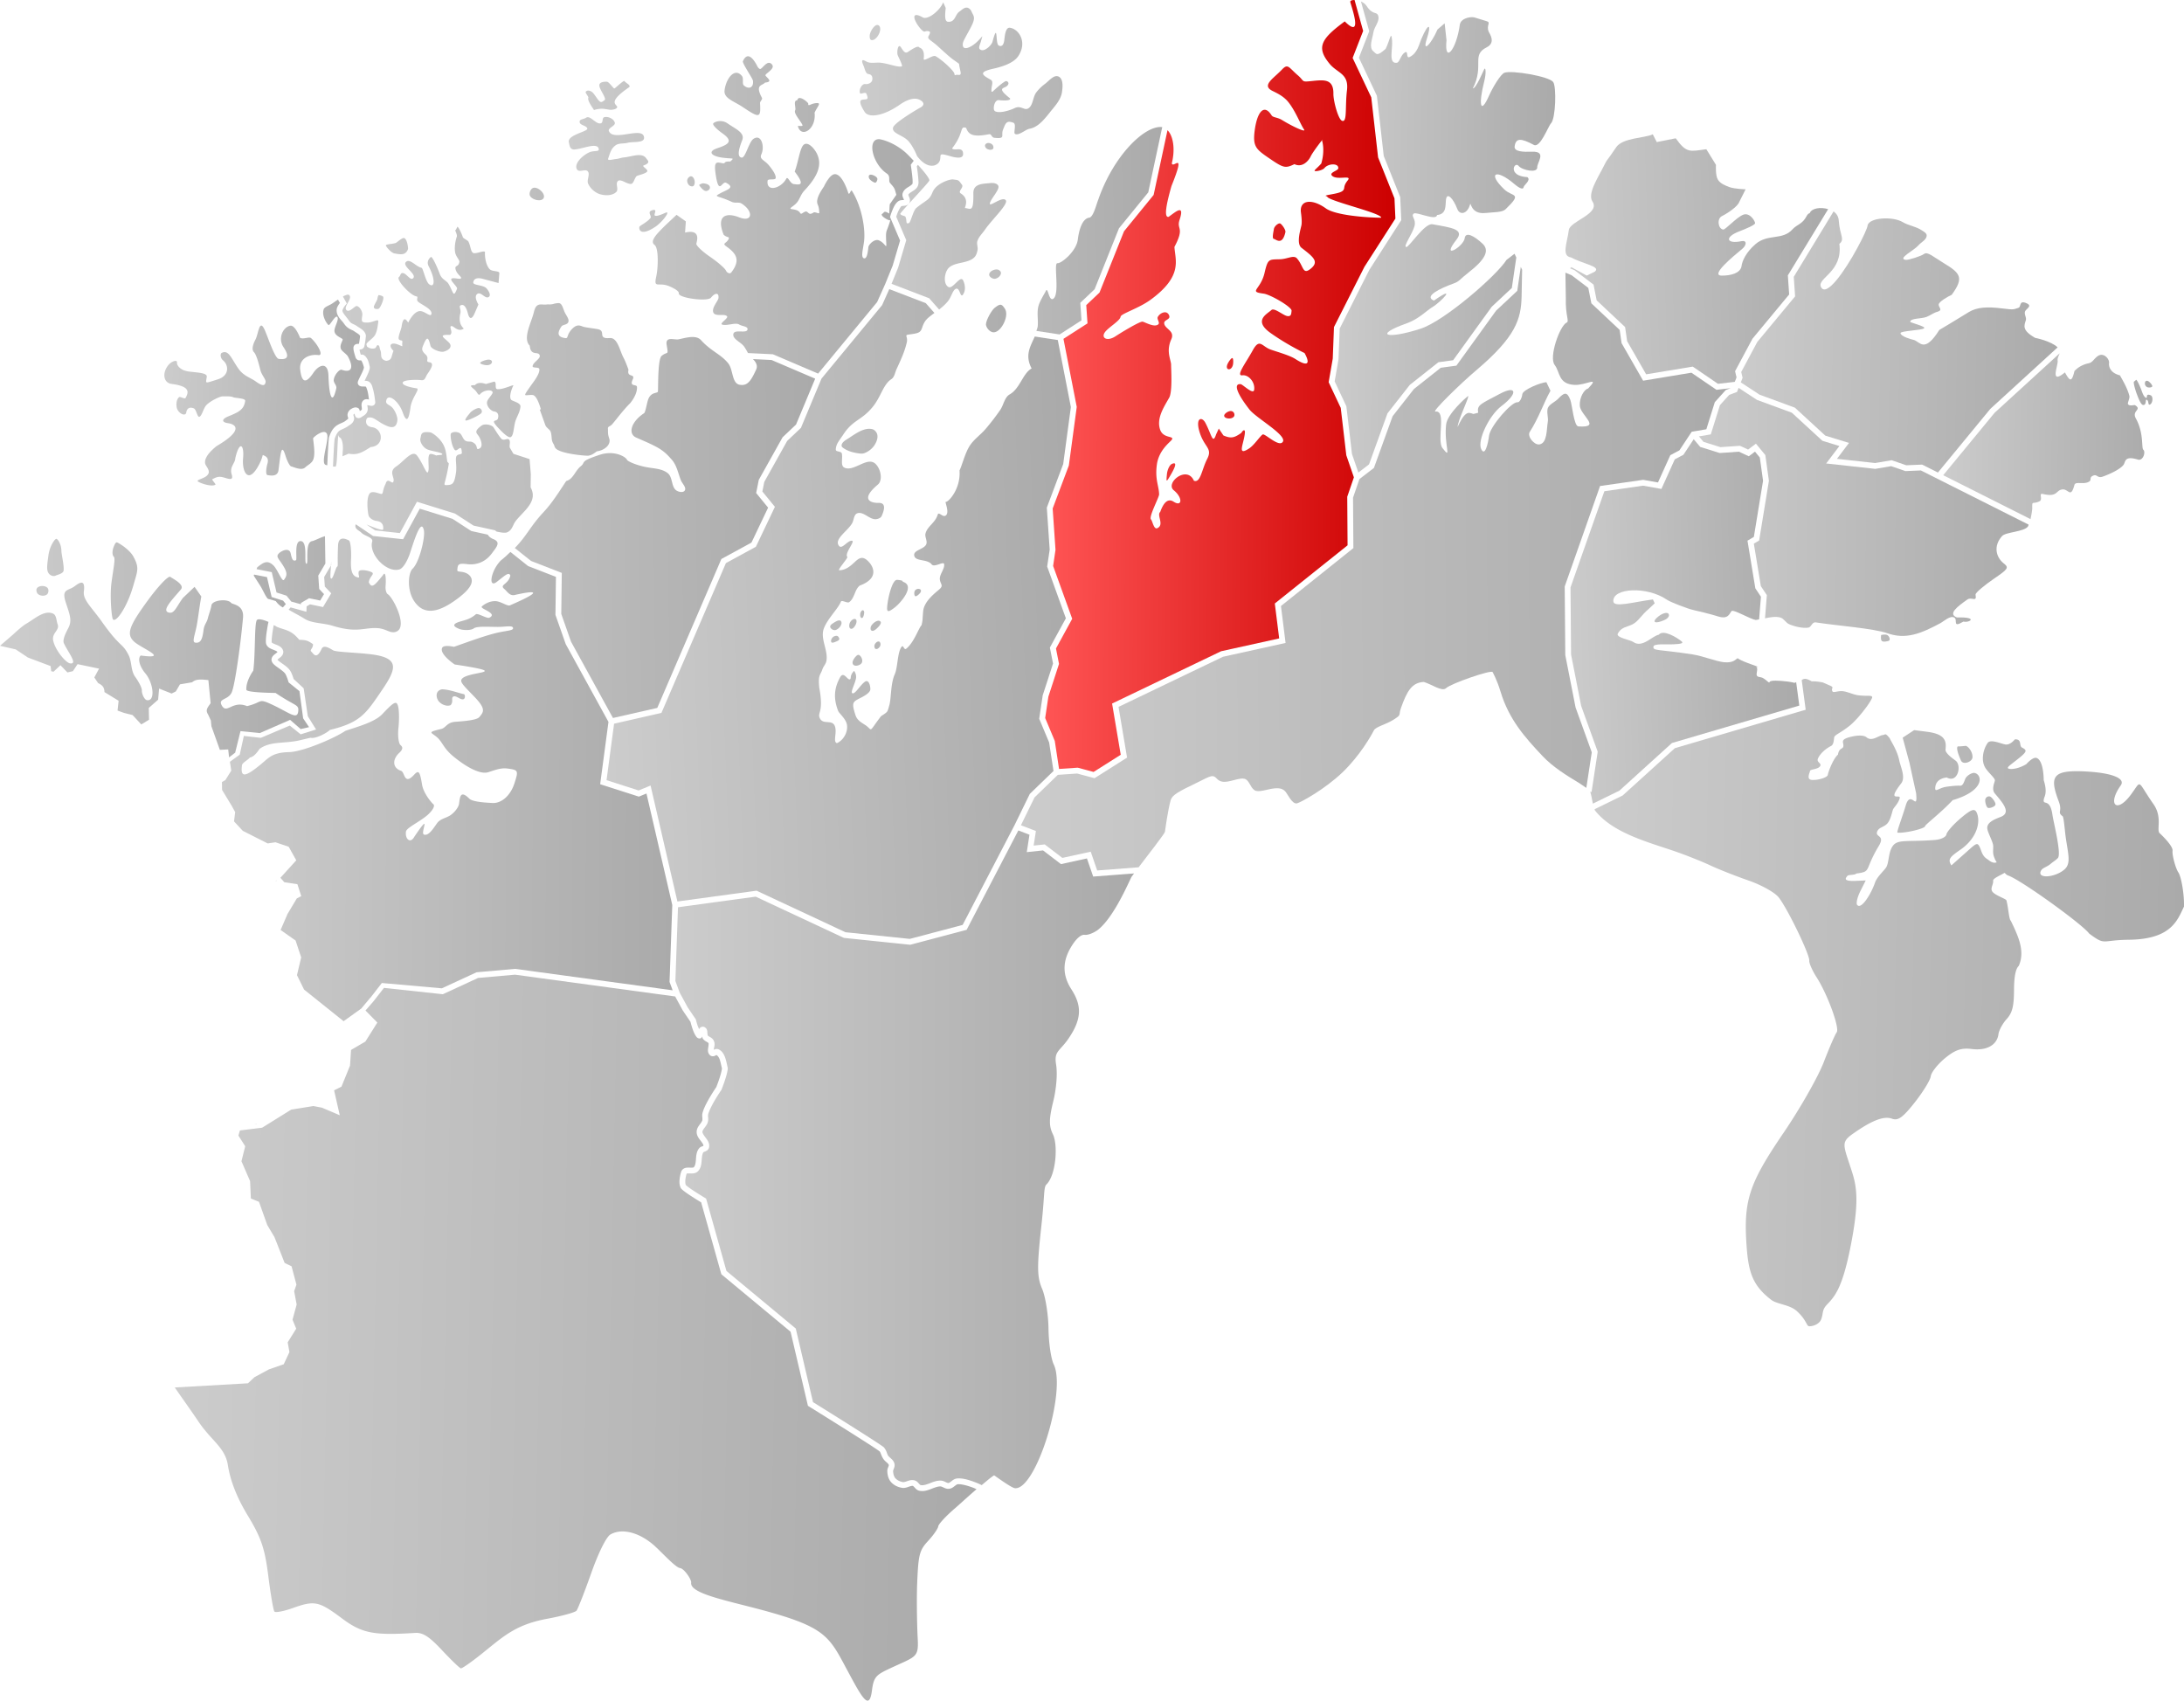 <svg xmlns="http://www.w3.org/2000/svg" xmlns:xlink="http://www.w3.org/1999/xlink" width="771.436" height="600.667" version="1.0"><defs><linearGradient id="b"><stop offset="0" style="stop-color:#f55;stop-opacity:1"/><stop offset="1" style="stop-color:#c00;stop-opacity:1"/></linearGradient><linearGradient id="a"><stop offset="0" style="stop-color:#ccc;stop-opacity:1"/><stop offset="1" style="stop-color:#aaa;stop-opacity:1"/></linearGradient><linearGradient xlink:href="#a" id="i" x1="495.576" x2="647.893" y1="586.875" y2="570.405" gradientTransform="rotate(7.331 6143.753 3043.227) scale(1.364)" gradientUnits="userSpaceOnUse"/><linearGradient xlink:href="#a" id="j" x1="231.695" x2="351.162" y1="544.834" y2="524.757" gradientTransform="rotate(7.331 6143.753 3043.227) scale(1.364)" gradientUnits="userSpaceOnUse"/><linearGradient xlink:href="#a" id="k" x1="158.31" x2="282.544" y1="522.914" y2="505.361" gradientTransform="rotate(7.331 6143.753 3043.227) scale(1.364)" gradientUnits="userSpaceOnUse"/><linearGradient xlink:href="#a" id="l" x1="112.891" x2="166.94" y1="517.259" y2="512.301" gradientTransform="rotate(7.331 6143.753 3043.227) scale(1.364)" gradientUnits="userSpaceOnUse"/><linearGradient xlink:href="#b" id="m" x1="337.614" x2="427.406" y1="468.22" y2="457.189" gradientTransform="rotate(7.331 6143.753 3043.227) scale(1.364)" gradientUnits="userSpaceOnUse"/><linearGradient xlink:href="#a" id="n" x1="210.25" x2="299.429" y1="447.235" y2="435.499" gradientTransform="rotate(7.331 6143.753 3043.227) scale(1.364)" gradientUnits="userSpaceOnUse"/><linearGradient xlink:href="#a" id="o" x1="509.835" x2="596.052" y1="493.748" y2="483.024" gradientTransform="rotate(7.331 6143.753 3043.227) scale(1.364)" gradientUnits="userSpaceOnUse"/><linearGradient xlink:href="#a" id="p" x1="479.182" x2="538.259" y1="516.912" y2="507.832" gradientTransform="rotate(7.331 6143.753 3043.227) scale(1.364)" gradientUnits="userSpaceOnUse"/><linearGradient xlink:href="#a" id="q" x1="281.349" x2="359.7" y1="414.826" y2="403.958" gradientTransform="rotate(7.331 6143.753 3043.227) scale(1.364)" gradientUnits="userSpaceOnUse"/><linearGradient xlink:href="#a" id="r" x1="569.288" x2="624.283" y1="450.247" y2="443.91" gradientTransform="rotate(7.331 6143.753 3043.227) scale(1.364)" gradientUnits="userSpaceOnUse"/><linearGradient xlink:href="#a" id="s" x1="513.232" x2="596.958" y1="439.719" y2="430.932" gradientTransform="rotate(7.331 6143.753 3043.227) scale(1.364)" gradientUnits="userSpaceOnUse"/><linearGradient xlink:href="#a" id="t" x1="467.752" x2="535.825" y1="436.7" y2="425.724" gradientTransform="rotate(7.331 6143.753 3043.227) scale(1.364)" gradientUnits="userSpaceOnUse"/><linearGradient xlink:href="#a" id="u" x1="405.064" x2="462.752" y1="413.543" y2="406.904" gradientTransform="rotate(7.331 6143.753 3043.227) scale(1.364)" gradientUnits="userSpaceOnUse"/><linearGradient xlink:href="#a" id="v" x1="339.083" x2="521.229" y1="536.504" y2="512.022" gradientTransform="rotate(7.331 6143.753 3043.227) scale(1.364)" gradientUnits="userSpaceOnUse"/><linearGradient xlink:href="#a" id="w" x1="270.932" x2="388.006" y1="705.225" y2="690.161" gradientTransform="rotate(7.331 6143.753 3043.227) scale(1.364)" gradientUnits="userSpaceOnUse"/><linearGradient xlink:href="#a" id="d" x1="480.908" x2="585.807" y1="379.991" y2="374.766" gradientTransform="rotate(1.85 5126.148 -730.206)" gradientUnits="userSpaceOnUse"/><linearGradient xlink:href="#a" id="h" x1="476.74" x2="606.549" y1="442.457" y2="443.766" gradientTransform="rotate(1.85 5126.148 -730.206)" gradientUnits="userSpaceOnUse"/><linearGradient xlink:href="#a" id="c" x1="544.62" x2="827.62" y1="616.425" y2="612.961" gradientTransform="rotate(1.85 5126.148 -730.206)" gradientUnits="userSpaceOnUse"/><linearGradient xlink:href="#a" id="g" x1="554.492" x2="714.591" y1="431.818" y2="427.352" gradientTransform="rotate(1.85 5126.148 -730.206)" gradientUnits="userSpaceOnUse"/><linearGradient xlink:href="#a" id="e" x1="476.74" x2="606.549" y1="442.457" y2="443.766" gradientTransform="rotate(1.85 5126.148 -730.206)" gradientUnits="userSpaceOnUse"/><linearGradient xlink:href="#a" id="f" x1="476.74" x2="606.549" y1="442.457" y2="443.766" gradientTransform="rotate(1.85 5126.148 -730.206)" gradientUnits="userSpaceOnUse"/></defs><g style="display:inline;opacity:1"><path d="m526.654 399.281-.525 1.809 2.398 3.764-1.32 5.302 3.047 7.01.273 6.135 2.871 1.181 2.916 8.18 2.557 4.297 3.584 9.11 2.455 1.195 1.715 6.476-.805 2.305.88 4.723-1.46 5.353 1.309 3.17-3.012 4.813.61 3.462-2.002 4.28-5.258 1.83-5.1 2.754-2.293 2.152-25.836 1.475c1.674 2.484 5.304 7.499 8.354 12.033 4.558 6.778 9.425 9.17 10.386 15.348.875 5.617 3.204 11.521 7.053 17.882 4.727 7.812 6.008 11.58 7.227 21.252.815 6.467 1.782 12.146 2.148 12.621.367.475 3.299-.079 6.516-1.23 7.694-2.755 9.22-2.432 17.353 3.646 7.046 5.266 11.155 6.08 25.832 5.137 2.746-.176 4.98 1.257 9.506 6.094 3.254 3.477 6.26 6.364 6.68 6.418.42.054 3.488-2.065 6.818-4.71 7.916-6.286 12.112-10.66 23.631-12.794 5.225-.968 9.899-2.256 10.387-2.858.488-.601 2.836-6.59 5.217-13.308 2.575-7.268 5.321-12.782 6.779-13.617 4.219-2.418 10.652-.628 16.076 4.474 2.794 2.629 6.99 7.199 8.484 7.39 1.504.194 4.089 4.05 3.946 5.163-.541 4.204 14.794 6.66 28.765 10.684 16.835 4.848 19.827 8.084 24.635 17 6.635 12.3 9.43 18.404 10.47 10.316.613-4.758 1.527-5.457 6.368-7.725 9.274-4.344 10.17-3.667 9.772-10.773-.193-3.428-.43-13.255-.172-19.404.421-10.091.797-11.536 3.857-14.842 1.865-2.015 3.476-4.33 3.58-5.143.105-.813 2.722-3.647 5.817-6.297 1.302-1.115 4.4-3.977 7.71-6.832-.549-.242-.592-.297-1.34-.578-1.845-.694-4.12-1.292-5.327-1.172-.191.02-.521.223-1 .598-.48.375-1.11.922-2.069 1.014-.825.079-1.46-.24-1.937-.467-.477-.227-.821-.369-1.01-.377-.94-.04-2.052.395-3.299.873-.623.239-1.292.49-2.002.637-.71.147-1.462.19-2.252.011-.859-.193-1.316-.78-1.646-1.15-.33-.37-.54-.527-.59-.539-.286-.071-.742.032-1.397.258-.654.225-1.485.572-2.496.404a7.205 7.205 0 0 1-2.117-.697 5.85 5.85 0 0 1-1.795-1.416 4.938 4.938 0 0 1-.94-1.785 8.193 8.193 0 0 1-.304-1.86c-.045-.747.226-1.288.375-1.677.149-.39.168-.577.158-.62-.052-.206-.248-.459-.63-.808-.383-.35-.92-.752-1.344-1.408-.68-1.05-.85-2.013-1.196-2.51-.05-.046-.142-.138-.24-.21-.2-.145-.492-.349-.855-.595a177.09 177.09 0 0 0-2.938-1.93 927.877 927.877 0 0 0-8.64-5.492c-6.227-3.92-12.37-7.734-12.37-7.734l-.361-.225-6.13-26.16-24.45-20.303-7.135-25.398c-.298-.179-1.545-.922-3.144-1.957a50.937 50.937 0 0 1-2.526-1.72c-.364-.27-.683-.523-.949-.762-.266-.24-.483-.378-.684-.858-.441-1.058-.395-2.205-.263-3.23s.37-1.894.576-2.422c.255-.652.895-1.073 1.422-1.207.527-.135 1.002-.117 1.44-.106.436.012.834.027 1.11-.004.278-.03.378-.093.401-.115.508-.496.663-1.39.76-2.607.048-.61.075-1.284.207-1.965.131-.682.367-1.371.83-2.006.483-.663 1.097-.775 1.424-.899.095-.036.114-.048.164-.072a.815.815 0 0 0-.074-.543c-.135-.3-.406-.686-.729-1.111-.323-.426-.722-.896-1.037-1.45-.315-.553-.543-1.188-.516-1.94.04-1.074.608-1.854 1.067-2.473.458-.62.828-1.123.931-1.516.053-.203.044-.533.008-.98-.035-.448-.098-1.014.077-1.663.497-1.85 1.722-4.073 2.828-5.92 1.06-1.772 1.94-3.04 2.015-3.148.023-.057.439-1.085.91-2.459.482-1.404.985-3.122 1.104-4.144-.27-1.06-.459-2.191-.772-3.102-.29-.844-.679-1.348-1.183-1.66-.048.025-.057.027-.12.062-.17.098-.378.232-.708.326-.33.095-.9.093-1.317-.212-.52-.381-.78-1.002-.834-1.506-.053-.505.02-.943.088-1.34.136-.795.164-1.393.108-1.5-.043-.083-.229-.245-.621-.475-.393-.23-.976-.51-1.41-1.156-.2-.296-.093-.464-.153-.73-.21.278-.357.607-.775.675a1.378 1.378 0 0 1-.864-.158 1.53 1.53 0 0 1-.435-.379c-.19-.232-.283-.42-.317-.47-.589-.897-1-2.104-1.326-3.145-.29-.931-.434-1.545-.472-1.701l-2.735-4.031-2.677-4.93-56.577-7.7-13.039 1.151-12.449 5.752-20.803-2.238-3.681 4.726-2.844 3.264 4.19 4.25-4.227 6.72-5.063 2.956-.357 5.535-3.027 7.437-2.602 1.301 2.008 8.795-6.277-2.668-3.042-.586-7.845 1.268-10.264 6.383c-2.553.326-6.118.751-7.851.978z" style="fill:url(#c);fill-opacity:1;stroke:none" transform="translate(-441.916)"/><path d="M461.82 190.318c-.575.014-2.378 2.58-2.808 5.924-.138 1.07-.534 3.458-.418 4.738.216 2.394 2.286 2.764 3.004 2.31.322-.205 2.65-.65 2.777-1.735.225-1.912-.75-5.612-.775-7.094-.042-2.343-1.332-4.153-1.78-4.143zm21.252 1.256c-.339.071-.617.614-.99 1.54-.588 1.456-.562 3.06.059 3.564.62.503-.269 4.617-.87 9.285-.6 4.668.067 12.176.528 12.773 1.067 1.383 5.093-4.39 7.236-12.013 1.428-5.078 2.229-6.127-.043-10.211-1.377-2.476-5.241-4.841-5.77-4.938a.396.396 0 0 0-.15 0zm48.612 11.367-.164.354 2.183 3.375c1.202 1.856 2.32 4.813 3.072 4.91.332.043 1.444.385 2.543.725.731 1.03 1.563 1.74 2.514 2.244l1.047-1.195-.984-1.21-4.026-1.273-1.654-7.039zm-29.75.766c-.954-.007-4.341 3.608-7.858 8.432-6.572 9.015-7.663 11.856-4.764 14.511 2.485 2.276 12.829 6.314 2.31 4.877-1.26 1.174-.187 4.175 1.59 6.254 2.85 3.334 3.687 9.916.655 9.526-1.116-.144-1.936-2.683-1.846-3.389.091-.706-.77-2.638-2.373-4.885-1.601-2.246-1.109-5.4-2.38-7.803-2.343-4.427-2.716-2.244-9.42-11.709-3.553-5.015-6.694-7.638-6.315-10.587.49-3.813-.823-3.74-3.156-1.938-2.334 1.802-4.855.814-3.217 5.838 1.369 4.198 2.311 6.313.881 9.002-1.057 1.987-2.087 4.243-1.557 5.379 1.553 3.326 5.018 7.456 2.198 7.094-1.573-.203-5.425-4.886-6.004-8.194-.447-2.55 2.347-3.568 1.613-5.525-.496-1.322-.38-3.338-1.682-3.887-3.096-1.305-6.507 1.912-9.414 3.598-1.725 1-4.63 3.79-4.63 3.79l-4.649 4.007 5.557 1.275 4.31 2.877 8.004 3.006.211 1.812.809.198 2.466-2.309 2.446 2.547 1.935-.434 1.66-2.486 7.598 1.582-1.683 3.11 1.326 1.976c.537.29 1.124.584 1.603 1.129.437.497.648 1.234.649 2.068l5.004 3.063-.38 3.463 2.284.824 3.027.762 3.076 3.31 2.737-1.652-.092-4.168 3.303-2.91.345-3.93 4.424 1.752 1.486-.748 1.456-2.494 4.308-.733c.592-.535 1.343-.827 2.143-.912.942-.1 1.962-.018 2.976.078l.614.059.796 8.133-.144.22c-.422.64-.891 1.2-1.092 1.762-.1.282-.16.561-.121.889.04.327.179.703.473 1.18l.023.039.947 2.062.192 2.02 2.98 8.332 2.951-.147.305 2.807 2.156-1.662 1.877-7.602 6.817.686 10.713-4.672 3.73 3.25 2.963-.676-2.088-3.111-1.305-9.604-3.832-3.098-.088-.31s-.147-.51-.37-1.13c-.224-.621-.555-1.366-.743-1.632-.43-.61-1.401-1.33-2.361-2.006-.48-.338-.955-.67-1.375-1.039-.42-.368-.819-.761-1.024-1.379-.215-.649.046-1.352.356-1.744.31-.391.655-.64.955-.87.3-.232.556-.441.67-.571.035-.04.034-.036.043-.045-.019-.056-.06-.113-.258-.242-.254-.167-.697-.354-1.19-.55-.492-.195-1.036-.395-1.55-.751s-1.04-.992-1.088-1.793c-.081-1.379.197-3.31.475-4.994.207-1.26.332-1.829.43-2.299-1.725-.757-3.422-1.192-4.016-.732-1.03.795-.53 11.825-1.346 17.949 0 0-2.659 3.596-2.442 6.744.073 1.055 10.307 1.123 10.307 1.123 7.241 4.896 8.34 3.958 7.998 6.615-.398 3.098-3.484.055-9.992-2.843-4.146-1.847-2.643-.428-8.064.88-5.266-2.12-7.128 3.026-8.956-.267-1.376-2.48 2.307-1.837 3.524-4.569 1.284-2.882 3.335-18.722 4.004-26.384.407-4.668-3.748-4.62-4.248-5.268-1.186-1.536-6.672-.981-6.918.936-.142 1.102-1.08 3.694-1.238 4.427-.366 1.683-1.272 2.13-1.56 4.362-.393 3.06-.95 4.598-2.855 4.353-1.211-.156-.383-2.07.317-5.326.619-2.88 1-6.849 1.77-10.98l-2.385-3.407-4.131 3.928c-2.18 2.981-2.96 5.427-4.65 5.209-3.22-.414.586-4.275 3.95-8.205 1.494-1.745-3.006-3.878-3.718-4.455a.247.247 0 0 0-.158-.049zm-45.23 3.273c-.66.031-1.299.26-1.67.69-.47.542-.244 1.647.286 2.129.796.723 2.43.843 3.225.119.565-.515.655-1.739.127-2.291-.314-.329-.795-.532-1.313-.611a3.297 3.297 0 0 0-.656-.036z" style="fill:url(#d);fill-opacity:1;stroke:none" transform="translate(-441.916)"/><path d="M539.453 311.242c.034-.13.054-.263.11-.39l-.21.334z" style="fill:url(#e);fill-opacity:1;stroke:none" transform="translate(-441.916)"/><path d="M531.738 397.146c.046-.014.936-.09.817-.093-.015 0 .183-.073.175-.076z" style="fill:url(#f);fill-opacity:1;stroke:none" transform="translate(-441.916)"/><path d="m590.182 179.668-5.881 10.791-10.606-1.147-5.547-3.751-.582-.374c-.614 1.672 1.235 2.14 2.069 3.02 1.052 1.11 4.16 1.59 3.75 3.064-1.25 4.486 5.037 11.125 9.562 9.864 1.565-.436 3.076-3.613 3.778-5.697 1.642-5.068 3.914-12.307 4.896-8.266.603 2.48-1.606 11.46-3.93 13.654-1.66 1.568-2.038 7.616.455 11.408 2.607 3.965 6.686 5.174 13.83.309 3.19-2.172 5.815-4.49 6.432-6.459.654-2.088-.87-3.775-3.513-4.115-1.445-.186-1.543-.054-1.399-1.17.178-1.386.376-1.93 3.379-1.549 3.44.436 6.533-.817 8.687-3.68 1.966-2.611 3.3-4.083.516-5.199-.967-.387-1.564-.982-1.867-1.533l-5.826-1.277-6.643-4.305zm-27.041 10.566c-.883-.02-1.728.475-1.817 2.426-.286 6.33.075 6.853-.258 7.463-.54-.07-1.665 5.355-2.367 4.023-.178-.338-.023-2.171.12-4.416l-2.401 4.057.232 3.375 2.264 2.395-2.893 4.853-4.595-.959-1.201.71-.082 1.913-5.579-1.539-.687.783c.603.485 3.977 2.174 5.611 3.233 2.444 1.583 6.297 1.45 9.582 2.373 9.156 2.869 11.346.582 16.338.945 3.065.223 4.468 2.14 6.608 1.18 3.976-1.784-1.227-12.03-3.149-13.197-.526-.32-.866-1.602-.754-2.848.14-1.547.183-5.86-.959-3.817-2.905 3.535-3.887 4.817-4.968 2.477.246-1.912 1.804-2.696 1.318-3.33-.486-.634-4.744-1.607-4.91-.313-.195 1.511.84 2.3-.643 1.817-1.65-.538-2.235-2.315-2.045-6.211.147-3-.138-5.993-.634-6.65a.256.256 0 0 0-.096-.082c-.236-.106-1.153-.64-2.035-.66zm59.066 4.711c-1.02.952-1.914 1.856-3.309 2.942-3.61 3.552-4.687 10.085-1.505 7.629 2.81-2.17 4.242-3.667 4.787-2.235-.638 3.214-4.011 3.148-2.096 4.78 1.058.876 1.899 2.65 3.93 2.023 14.664-3.255-1.147 3.33-1.942 3.72-.884.44-3.25-1.447-5.213-1.484-2.206-.041-4.098 1.241-4.75 1.897-.822.828 5.8 2.369 2.684 3.951-.858.436-4.145-1.746-4.814-1.184-1.998 1.678-3.58 1.975-5.545 2.553-3.107.914-2.309 1.839-.192 2.633 1.34.502 4.074.508 4.992-.201 1.133-.875 5.099-.542 8.526-.545 2.63-.002 4.968-.573 5.328.22.508 1.12-2.03 1.01-5.799 1.905-3.958.939-9.3 2.9-15.031 4.912 0 0-3.614-.892-4.176.389-.983 2.24 4.447 5.84 4.447 5.84 23.155 3.525 1.048 2.032 2.35 6.087.368 1.146 2.52 3.103 5.008 5.754 3.724 3.97 2.812 4.969 1.361 6.725-.97 1.173-5.772 1.473-8.611 1.691-2.84.219-3.262 2.14-4.85 2.516-6.124 1.452-2.737 1.103-.482 4.023 1.26 1.632 1.907 3.328 4.757 5.686 4.345 3.594 9.388 6.472 12.282 5.578 1.899-.587 4.388-1.618 6.668-1.324 4.027.518 4.1.669 2.601 5.29-1.464 4.518-4.825 7.202-7.98 6.891-.791-.077-6.603-.221-7.906-1.5-3.103-3.042-3.313-.94-3.66 1.76-.157 1.215-1.535 3.05-3.061 4.076-1.526 1.027-3.58 1.211-4.729 2.836-1.388 1.964-3.035 4.614-4.642 3.965-1.35-.545 3.04-8.68-3.381.813-1.343 2.49-3.295.88-2.95-1.807.157-1.214 3.52-2.823 6.444-4.947 2.925-2.124 3.935-4.178 3.266-4.721-.67-.543-3.509-3.88-4.01-6.924-.774-4.7-1.189-5.241-2.76-3.586-3.645 4.016-3.262-.856-4.666-1.316-2.954-.968-3.231-3.93-.617-6.365 1.21-1.128 1.354-1.968.455-2.698-.718-.582-1.06-3.313-.76-6.066.301-2.753.255-6.165-.103-7.582-.554-2.191-1.4-1.784-5.633 2.715-2.743 2.914-9.575 4.667-13.018 5.877-3.968 2.696-15.146 7.41-19.877 7.51-6.014.126-7.27 2.1-10.062 4.388-5.795 4.75-7.116 4.476-6.57.235.113-.883 2.017-1.756 2.794-2.711 1.416-.283 2.479-1.69 3.434-3.075 3.705-2.606 7.842-1.858 13.108-2.793 1.03-.183 3.935-.93 4.884-1.117 1.824.468 5.837-1.757 6.848-2.77 10.76-2.61 12.672-5.694 18.148-13.708 5.26-7.697 6.81-11.654-3.427-12.971-4.726-.608-12.43-.812-13.485-1.38-1.211-.654-3.401-2.24-4.191-.542-1.802 3.875-2.767 1.803-3.656.916-.628-.626.65-1.023.636-2.58-1.79-1.307-2.597-1.52-4.861-1.559-3.022-3.628-4.765-3.274-7.996-4.617-.258-.267-.695-.363-1.014-.597-.092.468-.146.691-.285 1.53-.27 1.633-.507 3.597-.451 4.542.004.074-.013.075.21.23.225.156.652.342 1.14.536.487.193 1.035.394 1.556.736.522.341 1.068.92 1.182 1.713.097.676-.228 1.272-.549 1.638-.321.366-.67.615-.961.84a4.58 4.58 0 0 0-.523.457c.045.068.102.17.336.375.298.262.727.573 1.203.908.951.67 2.089 1.414 2.853 2.497.45.637.75 1.43.998 2.119.184.51.248.737.307.933l3.543 3.282 1.472 9.877 2.918 4.687-5.439 1.697-3.854-3.086-10.234 4.336-5.988-.685-1.453 6.611-3.477 2.53.131.79.352 2.33-2.082 3.334-1.213.692.05 2.799 3.329 5.474 1.296 2.35-.406 3.275 3.096 3.336 8.793 4.45 2.75-.41 4.666 1.585 2.68 4.79-5.61 6.175 1.403 1.568 4.61.694 1.354 4.205-1.566.812-3.27 5.477-2.455 5.672 5.293 3.722 1.979 5.963-1.488 6.264 2.502 5.088 13.966 11.185 6.266-4.496c.71-.856 1.61-1.929 2.236-2.68l.928-1.113.031.026 4.047-5.235 21.188 1.881 12.277-5.672 13.625-1.2 55.629 7.568-1.092-2.952.963-27.164-9.115-39.394-2.684 1.105-13.674-4.383 2.934-22.015-15.104-27.486-3.623-10.311.174-13.424-9.838-3.822zm-23.943 48.522c-.765-.041-1.646.52-1.944 1.226-.412.978-.046 2.326.662 3.116.93 1.036 2.655 1.764 3.97 1.302.352-.124.472-.592.61-.94.263-.656-.196-1.685.387-2.085 1.092-.749 2.928 1.62 3.906.728.411-.374.394-1.555-.152-1.66-1.641-.314-4.014-1.259-6.414-1.588a12.515 12.515 0 0 0-1.025-.1z" style="fill:url(#g);fill-opacity:1;stroke:none" transform="translate(-441.916)"/><path d="m558.818 199.73.082-.142-.02-1.287c-.025.499-.032.962-.062 1.43z" style="fill:url(#h);fill-opacity:1;stroke:none" transform="translate(-441.916)"/><path d="M1082.073 44.772c-.512-.037-.89.146-1.306.425l1.408 10.479-46.214 13.58-18.438 16.714-9.934 4.857c.055.092.046.285.109.365 6.269 8.02 18.629 11.175 28.478 14.556 3.98 1.39 9.573 3.623 12.425 4.964 2.853 1.342 8.883 3.722 13.4 5.289 4.607 1.599 9.284 4.225 10.656 5.98 3.17 4.055 10.994 20.252 10.779 22.316-.092.875 1.082 3.536 2.61 5.912 3.861 6.004 8.227 17.997 7.07 19.424-.528.65-2.594 5.414-4.59 10.588-1.997 5.173-8.367 16.363-14.156 24.863-12.379 18.178-14.275 24.108-13.017 40.696.687 9.06 2.384 13.502 8.659 18.33 2.043 1.573 6.487 1.648 9.023 3.96 3.384 3.086 3.424 5.184 4.255 5.337.831.153 3.69-.421 4.426-2.603.735-2.181.172-3.14 2.04-5.088 2.818-2.937 5.376-5.972 8.218-20.18 3.102-15.5 2.313-21.102.638-26.39-3.057-9.651-4.22-10.549.178-13.66 6.725-4.756 11.017-6.42 13.852-5.367 2.16.802 3.797-.366 8.05-5.74 2.935-3.712 5.483-7.872 5.664-9.248.181-1.375 2.438-4.243 5.015-6.37 3.568-2.944 5.825-3.72 9.452-3.253 5.238.674 8.948-1.39 9.445-5.255.177-1.376 1.481-3.772 2.896-5.324 1.993-2.187 2.577-4.522 2.598-10.359.018-4.76.607-7.43 1.675-8.425 2.215-5.062.06-10.036-2.807-15.924-.696-.564-.856-4.71-1.557-7.207-.16-.567-3.724-1.667-4.848-2.95-1.064-1.214.31-2.588.156-3.982-.093-.835 2.535-1.9 4.058-2.795.433.458.842.81 1.163.912 4.265 1.357 26.29 17.204 28.7 20.537 5.918 4.374 4.116 2.295 13.975 2.187 15.12-.164 17.21-6.957 19.509-11.693.156-4.46-1.004-10.682-1.96-12.056-.955-1.375-2.27-6.104-2.068-7.677.202-1.573-3.319-5.066-4.551-6.213-1.232-1.147 1.072-5.597-2.174-10.239-6.099-8.72-3.975-8.712-8.114-3.214-4.976 6.608-8.25 3.3-3.454-3.426 1.735-2.433-2.913-4.341-11.666-4.88-12.57-.774-13.614 1.585-10.238 10.536 1.424 3.776-.726 3.642 1.379 5.256.408.314.785 5.262 1.058 7.22.848 6.08 2.039 9.455-.472 11.6-3.351 2.866-9.825 3.335-8.226.369.572-1.061 2-1.19 3.48-2.459.76-.651 1.987-1.399 2.505-2.038 1.26-1.552-1.571-12.545-1.943-15.184-.921-6.537-3.761-2.775-2.967-5.877.165-.644 1.247-2.122-.127-6.417 0 0 .057-6.844-2.5-7.81-1.33-.503-3.658 2.185-3.658 2.185-3.056 1.826-5.899 1.935-6.416 1.474-.522-.466 1.315-1.526 4.183-3.886 2.676-2.203 2.347-2.584.69-3.478-1.077-.58.128-3.02-2.483-2.876-.532.655-1.87 1.997-3.288 1.814-1.418-.182-5.28-2.016-6.314-.565-1.542 2.163-2.609 6.379-.612 9.14 1.34 1.85 3.25 3.377 3.152 4.144-.1.766-1.304 3.074.01 4.613 3.096 3.62 5.779 6.829 1.957 8.282-2.26.86-5.04 2-4.617 4.276.313 1.677 2.054 4.553 2.064 6.067.01 1.777-.28 2.65.595 4.452-.14.013.686 1.186.582 1.224-1.41.515-2.574-.686-3.343-1.177-1.726-1.1-2.01-2.884-2.462-3.91-.972-2.205-1.267-1.738-4.974 1.557l-5.17 4.596c-1.477-2.267-.332-3.088 3.514-5.773 5.69-4.123 6.846-9.782 5.417-12.875-.733-1.587-1.964-1.15-5.688 2.018-2.614 2.225-4.868 4.792-5.007 5.705-.134.914-1.973 1.79-4.073 1.95-11.066.844-13.773-.652-15.474 3.196-.939 2.122-.83 5.213-1.808 6.6-.976 1.387-3.158 3.223-3.882 5.326-1.333 3.872-4.853 9.66-6.29 7.8-.43-.558.075-2.728 1.12-4.82l1.903-3.803-4.25.176c-4.06.021-2.61-1.213-2.228-1.772.352-.515 2.654-.23 3.18-.854 5.495-.737 2.636-.956 7.912-9.72 2.463-4.091-1.604-2.931-.473-5.3.64-1.342 2.387-1.395 3.522-2.677 1.087-1.227 1.57-3.688 1.913-4.723.195-.827 1.945-2.208 2.437-4.225.401-1.644-4.791 1.705.535-5.22 1.621-2.108-.23-5.788-.683-8.03-.73-3.615-2.853-6.633-3.39-7.895-1.814-2.18-1.337-1.13-2.712-1.083-1.702.49-3.675 2.256-5.486.756-1.083-.898-3.56-.668-5.674-.134-3.867.976-2.31 1.874-2.495 3.316-.136 1.056-1.55.48-1.907 2.945-1.694 1.406-3.463 6.17-3.59 7.145-.126.99-3.869 2.01-5.757 1.768-1.86-.24-.624-2.433-.533-3.142.085-.662 2.816-.521 3.564-1.692.682-1.067-1.313-1.341-.78-2.634.952-2.314 3.687-4.049 4.558-4.452 1.022-.473 1.048-1.945 1.183-2.993.135-1.048 2.197-1.553 5.555-4.281 3.357-2.728 8.194-9.407 7.88-10.1-.315-.694-1.681-.177-4.949-.597-1.816-.234-3.957-1.35-5.597-1.445-1.921-.112-3.224.766-3.546-.035-.432-1.073.77-1.232-.69-1.875l-2.665-1.17c-.944-.156-2.264-.432-3.902-.381-1.019-.584-1.699-.843-2.234-.881zm38.411 18.103-4.053 2.67 2.406 8.896 2.342 10.755c.643 6.919-1.923-1.604-3.673 4.31-1.275 4.31-3.333 9.54-2.901 9.584 2.471.26 9.617-1.367 9.735-2.287.076-.593 5.628-4.747 9.745-9.189 11.814-3.49 10.414-9.272 7.59-9.636-.658-.084-2.62.837-3.151 2.155-.533 1.318-.833 2.435-1.874 2.372-1.042-.063-3.316.13-5.056.426-2.584.442-3.927 2.296-3.629-.02.245-1.9 1.68-3.032 4.017-3.308 3.916 2.14 5.344-4.162 3.205-5.897-.685-.556-3.807-2.597-3.625-4.015.419-3.254-.49-5.454-6.454-6.221zm18.24 5.557c-2.041.219-2.69.216-2.888.192.022.018.03.046-.016.097-.615.758.835 4.09 1.2 4.893.772 1.703 3.891.469 4.052-1.018.195-1.808-1.331-3.905-2.352-4.165zm8.398 17.857a1.368 1.368 0 0 0-1.527 1.178c-.095.744.365 2.808 1.109 2.904.744.096 2.417-.498 2.512-1.242.095-.745-1.35-2.745-2.095-2.84z" style="display:inline;opacity:1;fill:url(#i);fill-opacity:1;stroke-width:1.5;stroke-miterlimit:4;stroke-dasharray:none" transform="translate(-444.364 195.002)"/><path d="m758.476-92.88-2.536 5.66-21.413 25.952-7.26 17.403-4.85 4.594-8.088 14.468-.68 3.391 4.432 5.419-6.726 14.119-10.583 5.764-22.774 52.91-16.729 3.808-2.66 19.944 11.332 3.634 4.223-1.737 9.475 40.957 27.966-3.817 31.406 14.677 22.703 2.352 18.683-4.945 18.245-35.067.028-.053 5.441-11.145 8.372-8.097-1.534-10.06-3.51-8.387 1.237-8.282 3.645-11.212-1.112-5.658 5.646-10.328-6.605-18.285.887-5.972-1.015-14.825 5.792-15.397 2.71-20.124-4.623-23.686-8.132-1.24c-1.468 3.378-3.64 6.564-1.103 11.287-3.113 1.674-4.122 7.105-7.726 9.137-1.874 1.057-2.15 3.733-3.37 5.505a82.07 82.07 0 0 1-5.202 6.752c-1.75 2.049-4.086 3.612-5.552 5.872-1.72 2.649-2.737 7.033-3.632 8.748.493 6.513-3.926 11.21-4.815 11.096-.521-.067 1.438 3.737-.057 4.833-1.052.771-2.459-1.52-2.826-.312-.89 2.925-3.657 4.091-4.315 6.65-.316 1.226.738 2.611.272 3.788-.712 1.801-4.53 2.022-4.27 3.941.311 2.299 4.593 1.147 6.183 3.197.92 1.186 4.145-1.18 4.376-.151.373 1.658-1.729 3.658-1.49 5.521.216 1.676 1.44 2.043-.231 3.473-1.845 1.577-5.367 4.32-5.668 7.728-.33 3.736-.07 2.595-.56 4.897-.95.793-2.547 5.919-5.352 8.256-.975.812-.996-1.722-1.826-.466-1.39 2.105-1.22 7.11-2.289 9.523-1.491 3.368-1.224 8.246-1.888 10.833-.802 2.78-.486 2.333-2.975 4.001-4.365 5.722-2.955 5.135-5.054 3.475-1.08-.854-3.254-1.698-3.933-3.77-1.613-4.915-.9-4.774 2.248-6.425 1.78-.933 2.857-1.85 2.962-2.667.105-.817-.393-3.838-1.912-2.782-1.63 1.134-3.408 4.39-4.383 4.067-.847-.28.744-2.942 1.218-5.143.274-1.272-.371-2.47-.666-2.76-1.498 1.57-.987 2.41-1.292 2.817-.817 1.092-2.238-2.98-3.6-.61-2.072 3.712-2.5 7.293-.732 11.922.333.87 2.798 2.812 3.116 4.93.404 2.695-1.337 5.503-3.534 6.458-1.296-.36-.27-2.845-.505-4.983-.447-4.073-4.255-1.093-5.534-3.811-1.005-2.136 1.478-1.81-.206-10.784-.488-4.695.432-4.368 1.09-6.446.334-1.052 1.232-1.901 1.432-2.987.69-3.743-2.22-7.794-.94-11.378 1.246-3.49 5.022-6.986 6.043-9.553.31-.778 2.288.633 2.955.144 1.923-1.41 1.898-4.4 3.7-5.838 7.391-2.737 4.626-7.32 2.506-9.057-1.754-1.437-2.922-.516-4.389.85-1.211 1.13-2.996 2.77-5.327 2.783-.8.004 3.129-4.35 2.84-4.695-1.094-1.303 2.977-5.68 1.607-5.735-1.621-.063-3.42 3.088-4.495 1.871-2.065-2.336 3.164-5.376 4.632-8.127.594-1.115.531-2.891 1.69-3.393 2.16-.934 4.424 2.308 6.76 2.03.748-.089 1.66-.445 1.952-1.14.612-1.46 1.979-4.731-1.17-4.604-1.932.079-6.983-.767-.2-6.453 1.959-1.642.924-6.058-1.125-7.587-2.908-2.17-7.584 3.26-10.777 1.535-1.359-.733-.408-3.356-.826-4.976-.207-.8-2.123-.526-2.115-1.29.02-2.021 1.183-3.151 2.687-5.437 3.449-5.24 6.395-4.836 10.38-9.738 2.946-3.623 3.647-7.869 6.57-9.77 1.079-.7 1.253-2.25 1.78-3.423 1.394-3.095 2.782-5.848 3.65-9.506.474-2.003-.914-2.613.572-2.803 3.472-.445 4.26-.601 4.86-2.453.894-2.757 1.982-3.384 3.975-4.922.05-.039.282-.208.362-.265l-3.054-3.463zm39.355 5.523c-.51-.056-1.12.305-2.09 1.055-1.238.954-3.38 4.939-3.08 6.17.299 1.232 1.41 2.35 2.47 2.486 2.674.344 5.84-5.684 4.208-8.26-.583-.92-.996-1.395-1.508-1.451zm-45.419 43.92c-2.812-.604-5.66 1.488-8.066 3.067-1.084.712-2.706 1.49-2.716 2.787-.004.499.603.823 1.025 1.088 1.523.96 3.358 1.41 5.142 1.642.622.081 1.293.13 1.879-.094 1.456-.553 2.812-1.608 3.642-2.926.688-1.092 1.235-2.526.883-3.768-.231-.813-.963-1.618-1.789-1.796zM762.45 9.951c-.512-.099-1.106-.141-1.213-.15-1.497-.132-2.901 5.015-3.332 8.03-.483 3.37-.247 3.85 2.53 1.705 1.963-1.514 7.504-7.731 2.739-9.091.22-.24-.211-.394-.724-.493zM768.94 13c-.788-.102-1.51.424-1.607 1.168-.095.744.095 1.388.423 1.43.329.042 1.051-.484 1.607-1.169.555-.685.364-1.328-.423-1.43zm-19.718 7.559c-.456-.145-.865.588-.974 1.054-.131.561-.077 1.554.49 1.658.389.071.614-.563.716-.945.152-.574.334-1.587-.232-1.767zm5.403 3.68c-.865.026-1.982.953-2.459 1.7-.316.494-.485 1.441.007 1.76.65.42 1.573-.394 2.122-.938.589-.584 1.617-1.68 1.03-2.266a.859.859 0 0 0-.346-.211c-.11-.036-.23-.05-.354-.046zm-8.334-.63c-.66-.061-1.44.712-1.735 1.337-.302.637-.386 1.84.27 2.098.739.29 1.512-.797 1.832-1.524.245-.56.45-1.547-.093-1.83a.738.738 0 0 0-.274-.081zm-5.428.521c-.675-.037-1.627.592-2.23.984-.465.302-1.126.768-1.023 1.313.134.709 1.16 1.274 1.862 1.104 1.189-.287 2.667-2.118 1.95-3.109a.7.7 0 0 0-.56-.292zm-.817 5.474c-.425-.106-1.007.085-1.354.338-.519.378-.937 1.18-.724 1.785.216.612 1.5-.033 2.097-.29.904-.387.972-.866.34-1.62a.665.665 0 0 0-.36-.213zm14.598 1.964c-.57.01-1.178.659-1.364 1.208-.16.47-.048 1.27.423 1.43.627.212 1.393-.542 1.606-1.17.16-.47.047-1.27-.423-1.429a.725.725 0 0 0-.242-.04zm-7.06 4.73c-.227 0-.48.134-.644.284-.834.76-1.927 2.309-1.195 3.166.665.778 2.5.266 3.006-.623.484-.85-.088-2.322-.954-2.779a.454.454 0 0 0-.213-.049z" style="display:inline;opacity:1;fill:url(#j);fill-opacity:1;stroke-width:1.5;stroke-miterlimit:4;stroke-dasharray:none" transform="translate(-444.364 195.002)"/><path d="M633.538-128.669a1.874 1.874 0 0 0-.658-.015c-1.036.178-1.792 1.951-1.295 2.877.766 1.424 4.035 2.211 4.789.78.687-1.306-1.232-3.344-2.836-3.642zm-27.526 13.785c-.049-.031-.084-.028-.103.011l-.569 1.117c-.022.045-.096-.009-.143.011-.23.095.791 1.607.5 2.401-.3.813-.945 3.362-.563 5.52.256 1.447 1.598 2.628 1.49 3.326-.31 1.978-1.759.998-1.327 2.671.386 1.496 1.797 2.396 1.92 2.839.321 1.158-3.242-.426-3.475.646-.15.687 2.302 2.698 2.052 3.334-1.36 3.468-1.245 1.145-3.047-1.807-.66-1.083-2.31-1.457-3.044-3.411-1.351-3.591-2.77-6.289-3.15-5.995-.381.294-1.718 1.471-.745 3.326 2.436 4.645 2.105 7.8.107 6.264-1.22-.937-2.111-5.682-2.653-5.786-1.93-.367-4.188-3.469-5.532-2.036-1.43 1.527 4.035 4.273 2.544 5.74-1.03 1.013-2.532-2.17-3.934-1.823-.57.141-.528.983-1.067 1.4-1.114.86 4.053 6.54 6.2 6.817.821.105-.301 1.208.605 1.917 1.64 1.282 5.11 2.661 4.655 4.36-.334 1.25-2.692-1.479-4.428-1.046-2.166.54-3.754 4.073-3.771 4.046-1.377-2.396-1.996-.792-2.307 1.312-.185 1.255-1.568 4.12-.883 4.676.684.555 1.267-.06 1.118 1.1-.195 1.51.66 1.506-1.452.675-2.679-1.054-3.606.303-1.66 2.193-.906 2.318-.493 3.285-2.59 3.537-2.533-.63-1.403-2.454-2.042-3.714-.303-.6-.188-1.713-.85-1.828-.506-.089-.597.935-1.086 1.096-.794.26-1.795.098-2.478-.384-.292-.206-.304-.054-.51-.944-.157-.676 2.385-2.087 3.102-3.46.73-1.4.918-3.295 1.087-4.61.156-1.21-1.817.298-3.774.318-2.375.025-2.158-.412-1.875-2.613.204-1.585-1.407-3.541-2.22-3.173-.81.367-2.35 2.196-3.298 1.456-1.426-1.112 2.174-4.044.918-5.345-.426-.442-1.247.044-1.826.249-.15.053-.269.175-.41.248l1.37 2.438-.456.54s-.305.366-.605.835c-.3.47-.5 1.1-.5 1.096.025.844 1.07 1.841 2.035 3.192.35.489.661.905.98 1.169.455.374 1.373.596 2.336 1.305.381.28.958.595 1.525 1.026.568.431 1.185 1.04 1.38 1.948.079.365.03.362.022.5-.008.136-.023.292-.042.47-.037.353-.094.786-.157 1.223a27.15 27.15 0 0 1-.203 1.236c-.035.18-.07.342-.108.488-.038.147-.001.207-.21.53-.303.465-.773.62-1.085.679-.174.033-.283.028-.418.035.047.294.061.535.158.877.109.381.197.658.288.955.309-.037.745-.185 1.348.321.652.548 1.03 1.244 1.274 1.91.245.667.356 1.304.476 1.732.185.66.017 1.124-.15 1.638a14.073 14.073 0 0 1-.657 1.602c-.352.754-.646 1.37-.941 1.996.169.005.311.002.502.024.372.042.814.096 1.257.479.854.735.965 1.694 1.134 2.225.537 1.681.837 4.56.844 4.629.05.284.012.756-.298 1.09-.314.336-.674.385-.9.396-.453.023-.723-.073-1.013-.14a6.568 6.568 0 0 0-.564-.108c.002.103 0 .2.024.379.065.507.29 1.28-.164 2.149-.493.944-1.308 1.26-1.672 1.53l-.026.021-.03.018c-.37.238-.59.423-1.097.495-.254.037-.664-.024-.941-.244a1.248 1.248 0 0 1-.424-.63 4.78 4.78 0 0 1-.191-.687c-.021.01-.033.013-.054.025a1.012 1.012 0 0 0-.369.382c.01.02.02.142.091.377.1.332.318.897.055 1.6a2.907 2.907 0 0 1-.922 1.254c-.355.29-.717.48-.946.652-1.389 1.038-2.83 1.31-3.494 1.986-.59.6-1.01 1.514-1.364 2.497.001.017-.041.196-.063.387-.03.266-.065.645-.1 1.107-.07.923-.146 2.188-.225 3.675-.072 1.326-.146 3.152-.22 4.747.277 0 .584-.047.825.02.841.237.612-11.126 1.22-11.062-.005.358.096.63.361.759.834.402 1.293 2.662 1.02 5.022l-.075 1.62 2.172-.929c3.162.577 4.842-.461 7.755-2.324 5.118-.445 4.319-6.527.564-7.01-3.028-.39-2.211-3.233-1.509-3.388 2.254-.498 3.142 1.48 6.91 2.997 2.574 1.037 3.282-.376 3.49-2 .154-1.19-.771-3.45-1.768-4.52-.997-1.07-2.332-1.182-2.194-2.259.412-3.2 4.407-.16 5.82 3.846 1.244 3.529 2.11 3.337 2.77-1.631.48-3.615 3.584-6.617 2.137-6.803-1.116-.143-5.027-.844-4.883-1.96.144-1.116 5.083-1.103 6.545-.915 1.462.188 1.34-.987 2.328-2.373 1.433-2.01 2.22-3.738.562-3.95-1.713-.221.216-1.33-1.36-2.749-1.616-1.456-1.243-2.214-.802-3.289 1.352-3.288 1.796-2.866 2.558.268.273 1.121 3.436 2.323 4.566 2.048 1.708-.415 3.563-1.71 1.807-3.377-1.852-1.758-3.727-2.713.542-2.568 1.228-.947-.525-2.92.422-3.11.837-.166 2.265 2.263 4.37.939.06-.296-2.113-1.395-1.174-5.4.391-1.672-.869-2.563.302-2.931 1.225-.447 1.996 1.452 2.37 2.948.332 1.322 1.127 2.843 2.409-.136l1.307-3.04s-1.745-2.7-.43-3.713c1.348-1.039 2.882 2.08 4.172.97.773-.666-.197-2.163-.866-2.932-1.128-1.297-4.837-1.026-4.695-2.133.204-1.584 1.776-1.67 3.282-1.27l5.652 1.501.273-3.464c.079-.986-2.554-.423-3.51-1.532-1.514-1.758-1.643-5.114-1.56-5.76.136-1.054-2.57.373-3.938.197-1.111-.143-1.069-2.468-1.922-4.102-.204-.39-1.804-1.101-1.945-1.523-.542-1.622-1.515-3.448-1.857-3.67zm-43.415 74.772c0-.007-.007.007-.027.063.008-.022.019-.041.027-.063zm6.58-8.366c-.005-.008-.009-.003-.017.024.002-.005.014-.018.016-.024zm17.927-62.449c-.72-.204-2.517 1.603-2.995 1.756-1.377.44-3.7.355-3.414.986.286.632 1.961 2.565 3.033 2.703.527.068 2.197.49 3.232.14 1.071-.362 1.5-1.504 1.537-1.8.046-.352-.306-3.477-1.393-3.785zm54.885 23.022a1.16 1.16 0 0 0-.424-.043c-1.938.118-1.613.581-3.802.445-1.496.28-2.645-.31-3.632.403-.87.628-1.053 1.891-1.34 2.924-1.018 3.65-3.793 8.784-1.298 11.292.306 3.88 3.093 1.731 3.517 3.439.296 1.192-2.275 2.307-2.512 3.722-.152.903 2.278.196 2.383 1.12.197 1.73-2.265 4.732-3.05 5.86-3.118 4.476-2.237 3.116.636 3.255 1.308.063 2.36 3.082 2.887 4.851.022.076.04.121.063.196l-.395.105 1.968 5.494c.33.922 1.586 1.545 1.844 2.249.585 1.6.105 2.938 1.008 4.333.623.963.103 1.637 2.321 2.541 3.002 1.225 9.469 1.792 10.14 1.647 1.167-.254 1.608-.589 2.876-1.516 2.806-.367 5.085-2.408 4.376-4.54-.6-1.807-.372-2.023-.463-3.517-.05-.805.778-.638 1.621-1.641 1.608-1.913 4.07-5.189 6.221-7.287.729-.873 2.562-3.359 2.43-5.75-.064-1.134-2.789.11-1.517-2.62 1.068-2.292-2.178-.513-1.484-3.474-.68-1.838-1.078-2.933-1.798-4.314-1.253-2.404-2-6.564-4.36-6.867-.562-.072-1.989.266-2.744-.356-.88-.724.36-2.397-2.08-2.811-1.536-.261-3.53-.514-4.616-.737-1.092-.224-2.259-1.363-4.203.555-2.138 2.11-1.388 3.507-2.45 3.37-2.55-.328-3.268-1.455-1.339-4.25.7-.597 2.2-.475 2.396-1.647.178-1.075-.91-2.216-1.418-3.43-.581-1.386-.866-2.736-1.762-3zm-63.77-2.876c-.201-.058-.405.418-.572 1.398-.113.663-1.314 2.218-1.226 2.912.1.792 1.512.672 1.783.463.507-.391 1.8-3.062 1.536-4.089-.11-.425-1.4-.65-1.521-.684zm111.16 14.824c-1.704-.098-3.7.471-5.317.804-1.523.313-4.765-1.207-4.216 1.996.694 4.05.322 2.057-1.801 3.872-1.415 1.21-1.153 11.482-1.291 12.56-.095.736-2.299.052-3.37 2.617-.496 1.19-1 4.71-1.523 5.053-4.456 2.92-5.905 7.245-2.734 8.624 7.875 3.426 9.365 4.135 12.603 7.886 1.706 1.976 2.169 4.753 3.14 7.178.483 1.206 2.08 2.597 1.334 3.66-.545.777-2.04.493-2.846-.006-1.934-1.196-1.31-4.646-3.063-6.094-2.162-1.786-4.932-1.628-8.095-2.293-3.47-.729-6.132-1.996-6.349-2.474-.53-1.168-4.582-3.48-9.71-1.773-7.388 2.46-4.66 2.46-6.714 4.089-1.886 1.496-2.62 4.556-5.062 5.15-4.09 6.277-5.66 8.475-8.24 11.25-4.42 4.749-5.669 8.069-9.92 12.419l5.728 4.567 10.869 4.221-.188 14.483 3.447 9.806 14.812 26.958 15.655-3.562L699.173 2.43l10.62-5.784 5.884-12.347-4.223-5.166.931-4.653 8.398-15.022 4.763-4.512 6.762-16.207-15.418-6.59-6.574-.322c1.478 1.454 1.655 2.759 1.07 3.85-1.92 4.223-3.198 5.661-5.748 5.22-2.819-.488-2.252-5.34-4.046-7.569-2.64-3.278-6.002-4.214-9.61-8.192-.665-.735-1.582-1.034-2.604-1.093zm-72.395 7.977a3.219 3.219 0 0 0-.813.1c-1.171.284-2.16.756-2.198 1.049-.038.292.845.648 1.96.792 1.117.143 2.106-.329 2.199-1.05.07-.54-.41-.877-1.148-.891zm1.915 7.767-2.934.844s-2.578-1.088-3.846.416c-1.809-.008-1.839.178-.232 1.51 1.178.975 1.408 2.48 2.107 1.619 1.068-1.317 3.92-1.76 4.354-.735.256.602-1.428 2.136-1.84 3.156-.645 1.597 1.181 3.587 2.477 3.754 1.19.153 1.682 1.192 1.212 2.562-.435 1.268-3.385-.339 1.08 4.171.658.665 2.612 2.622 3.421 2.323 1.116-.412 1.081-3.5 1.69-5.557.45-1.52 1.744-3.464 1.808-5.346.044-1.275-2.939-1.83-3.316-2.342-.851-1.153.376-4.199.803-4.992.28-.522-3.653 1.502-5.653 1.282-1.117-.124-.029-2.5-1.131-2.665zm-5.32 9.342c-.744-.096-2.563.947-3.119 1.632-.555.685-2.292 2.67-1.548 2.766.744.096 4.876-1.907 5.431-2.592.556-.684-.02-1.71-.764-1.806zm2.732 5.801c-.633-.05-1.28.037-1.792.342-3.135 2.294-1.64 2.707-.89 4.04.844 1.546 1.246 3.393.236 4.006-1.888 1.144-.043-1.293-3.04-2.304-.384-.13-1.512.153-2.287-.509-.738-.63-1.113-2.198-1.89-2.574-1.49-.723-2.76-.184-3.012.195-.32.48.13 4.083 1.273 5.675.88 1.226 2.428-2.46 2.562.864.269 1.108-1.108.482-1.793 1.327-.686.846.136 3.377-.26 6.008-.517 3.429-1.024 4.189-2.764 4.301-2.3.15-1.004.337.232-7.501.024-.16-.187-.396-.485-.656-.293-.932-.232-3.84-1.433-6.085-1.324-2.475-3.933-4.261-4.635-4.352-3.47-.446-3.126.783-3.46 2.088-.366 1.434 1.107 3.287 2.236 3.838 1.478.723 4.765 1.028 5.397 1.635.659.632-2.23.368-1.944.663-1.144-.51-1.83-.676-2.235-.578-1.074.261-.402 4.125-.583 5.533-.4 3.103-1.618-1.793-4.09-4.995-1.646-2.133-4.562 1.94-7.109 3.71-3.296 2.013-.488 4.114-1.278 5.632-.467.897-1.987-1.86-2.697.668-1.224 2.382-.724 3.665-1.604 3.552-.715-.092-3.176-1.264-4.015-.165-1.258 1.645-.766 6.002-.442 7.627.193.97 1.517 1.915 2.943 2.098 1.681.216 2.473 1.274 2.25 3.01-.49.439-3.38-.779-5.914-1.776l3.081 2.083 8.736.947 6.03-11.063 13.43 4.17 6.568 4.255 7.594 1.665.51.44c1.402.295 2.884.6 3.727.277 1.814-.694 2.042-2.664 2.96-3.879 2.694-3.564 8.15-6.943 5.365-11.993l.06-4.743-.436-5.259-5.688-1.857-1.23-2.066c-.41-.687.358-2.243-.332-2.954-.655-.674-1.874.675-2.791-.394-.955-1.111-1.908-2.7-2.69-3.934-.296-.468-1.315-.93-2.37-1.012z" style="display:inline;opacity:1;fill:url(#k);fill-opacity:1;stroke-width:1.5;stroke-miterlimit:4;stroke-dasharray:none" transform="translate(-444.364 195.002)"/><path d="M563.749-89.186c-.703.457-1.387.942-2.081 1.413-.988.671-2.64 1.096-2.966 2.012-.722 2.02.776 4.734 1.677 5.56.442.406 2.457-3.715 3.13-2.844.747.967-1.278 3.748-.983 5.197.364 1.785 2.949 2.214 2.872 2.814-.08.62-1.086 1.906-.646 3.18.332.96 2.023 1.848 2.528 2.794 2.23 4.171 1.054 5.821-2.22 4.664-.754-.266-2.533 1.679-2.802 3.491-.172 1.159 1.147 1.956.89 3.085-1.445 6.342-2.554 2.48-2.765-4.435-.162-5.28-3.47-3.83-5.304-1.094-2.814 4.199-4.16 3.283-4.68-1.112-.465-3.92 3.237-5.538 6.418-5.13 2.094.27-.457-4.086-2.574-5.984-.715-.64-2.808.592-3.913-.15 0 0-1.682-4.576-3.471-4.228-2.592.505-4.408 4.517-2.357 7.562 2.822 4.187.408 4.417-1.683 4.148-1.415-.182-3.872-7.898-5.032-10.384-1.843-3.95-2.117 1.577-3.216 3.615-.738 1.369-1.467 3.406-.536 4.355.863.878 1.616 3.624 2.308 6.38.437 1.74 1.958 3.241 1.838 4.174-.205 1.588-1.296 1.413-3.513-.194-1.766-1.28-4.167-1.875-5.937-4.29-2.548-3.477-3.507-7.025-6.001-5.795-.764.376-.397 1.984.288 2.54 2.362 1.917 2.227 5.575-1.621 6.794-5.009 1.586-4.317 1.611-4-.859.183-1.417-3.084-1.455-6.391-1.88-2.875-.37-4.248-2.146-4.128-3.175.13-1.129-1.933-.41-2.981.83-2.345 2.776-1.833 6.362 1.049 6.732 6.485.835 6.21 2.792 4.92 5.017-.438.374-1.823-.68-2.27-.313-1.099.9-1.087 3.221-.604 4.257.794 1.706 2.968 2.561 3.172 1.104.167-1.19.94-2.123 2.66-1.428.872.352 1.226 3.127 1.914 2.975.99-.218 1.433-3.11 2.646-4.26 1.478-1.402 4.098-2.66 5.353-2.946 2.96-.078 3.36.047 4.174.357.59.226 4.181.295 4.056 1.205-.43 3.142-2.291 3.992-5.96 5.49-2.532 1.036-2.25 2.092-.19 2.394 3.739.547 4.678 3.067-3.934 8.097-3.906 3.107-4.64 5.47-3.78 6.827.833 1.314 1.737 2.562.135 3.8-1.249.963-3.428 1.28-3.026 1.802.403.521 4.863 2.154 6.242 1.195.238-.166-1.38-1.76-1.106-1.904 1.315-.694 2.088-.96 3.104-.828 1.859.239 4.62 1.951 3.745-.883-.831-2.691 1.213-3.867 1.285-5.733 1.498-6.416 3.19-4.728 2.741.052-.424 4.527 1.664 9.15 5.204 3.022 1.997-3.459 1.5-4.445 1.966-4.117.312.22 2.11.565 1.457 2.893-.614 2.19-.614 4.046.001 4.125.615.08 3.556.842 3.885-1.718.758-5.89.997-9.881 2.473-5.105.622 2.013 1.544 3.714 2.049 3.78.685.088 3.58 1.616 4.901.335.962-.933 2.542-1.468 2.992-3.19.588-2.249-.114-5.76-.197-7.111.54-.809 4.285-3.618 4.972-1.337.586 1.947-1.94 8.826-.916 10.438.241.38.624.34.952.466.069-1.47.137-3.176.203-4.411.08-1.495.157-2.77.229-3.72.035-.476.071-.869.105-1.177.035-.307.015-.427.141-.782.391-1.1.895-2.328 1.86-3.311.643-.654 1.366-1.045 2.033-1.35.667-.306 1.279-.527 1.698-.84.642-.48 1.07-.794 1.153-.961-.007-.031-.02-.128-.077-.322-.096-.32-.32-.86-.094-1.564.238-.74.754-1.24 1.326-1.562.225-.127.518-.284.9-.384.384-.099.95-.146 1.466.197l.225.15.12.238c.179.352.124.377.2.663.304-.219.674-.473.719-.558.004-.006.024-.361-.051-.938-.038-.289-.084-.622-.041-1.018.043-.396.215-.89.59-1.254.49-.473 1.057-.471 1.457-.44.221.017.381.062.567.102-.124-.907-.298-2.363-.589-3.275-.213-.669-.37-1.115-.496-1.256-.032-.011-.087-.032-.177-.041-.201-.023-.494-.026-.802-.034-.307-.008-.605.02-1.05-.149a1.315 1.315 0 0 1-.728-.641c-.185-.376-.13-.796-.028-1.06.345-.894.948-2.009 1.427-3.033.24-.513.445-.997.562-1.362.118-.366.077-.635.126-.46-.264-.94-.59-2.022-.992-2.49-.054-.012-.144-.035-.303-.032-.183.005-.408.026-.745-.074-.337-.1-.833-.518-.939-.991-.006-.025-.22-.672-.404-1.323-.185-.65-.38-1.37-.344-2.128.012-.272.132-.6.331-.822.2-.222.428-.329.609-.39.362-.12.61-.107.82-.114.09-.003.116-.008.185-.011.007-.036.015-.052.023-.091a32.72 32.72 0 0 0 .335-2.286 8.71 8.71 0 0 0 .029-.353c-.055-.209-.213-.433-.593-.721-.395-.3-.955-.606-1.5-1.007-.504-.37-1.472-.592-2.423-1.376-.603-.496-.999-1.075-1.344-1.558-.363-.509-.952-1.073-1.457-1.767-.505-.695-.927-1.52-.958-2.552-.03-.985.44-1.663.82-2.258.166-.26.198-.28.333-.46zm8.195 21.5c.07.012.062.002-.104-.137.037.03.069.096.104.136zm1.662 9.27c.038.013.04.012-.024-.043.007.006.017.036.024.043zm-6.222 11.222c.005.02.01.018.024-.024-.002.005-.022.018-.024.024zm-8.235 41.58c-1.539.408-3.705 1.603-4.532 1.734-2.716.431-1.112 8.074-2.017 8-.99-.08.666-8.049-2.095-8.016-2.315.027-1.098 6.532-1.595 6.757-1.137.515-1.428-.454-1.89-2.465-.511-2.216-3.462-.821-4.334.254-.701.865-.126 1.475.917 2.976 2.36 3.393 2.343 4.512 1.075 6.155-.687.89-2.216-3.587-3.717-5.053-2.214-2.161-3.7-.936-5.574.51-.244.188-.319.48-.368.791l5.334 1.046 1.687 7.195 3.503 1.106 1.71 2.1 3.405.941.018-.457 2.842-1.673 3.942.822 1.354-2.273-1.707-1.804-.323-4.74 2.511-4.253z" style="display:inline;opacity:1;fill:url(#l);fill-opacity:1;stroke-width:1.5;stroke-miterlimit:4;stroke-dasharray:none" transform="translate(-444.364 195.002)"/><path d="M922.82-195.002c-.896-.001-1.605.203-1.495.731.285 1.376 4.757 13.525-1.964 6.825-8.402 6.191-10.167 9.162-5.347 14.985 2.765 3.34 6.851 3.396 6.129 9.378-.721 5.967.163 11.368-1.712 10.757-1.373-.448-3.12-7.049-3.082-9.572.09-5.867-4.173-4.776-8.73-4.373-2.54.225-1.647-.265-3.835-2.137-3.195-2.736-3.46-4.279-5.566-2.06-3.065 3.23-7.212 5.533-3.593 7.47 1.228.657 3.937 1.732 5.783 4.023 2.562 3.18 4.3 7.88 5.582 9.722.847 1.216-4.236-1.156-7.757-3.34-1.651-1.025-3.197-.851-3.712-1.665-2.775-4.379-5.162-.968-5.985 5.434-.738 5.728.575 6.607 5.451 9.941 4.727 3.232 5.446 3.387 8.595 1.858 2.881 1.402 5.076-1.295 5.749-2.741.787-1.692 5.199-7.35 4.003-5.582 0 0 1.15 3.252-.262 8.094-1.461 1.706-2.944 2.581-2.145 2.684.785.1 2.706-.392 3.262-1.077 1.373-1.692 5.122-1.776 4.878.126-.11.848-3.368 1.46-2.19 2.595 1.798 1.732 7.231-.481 5.516 1.658-1.798 2.24-.756 2.755-1.761 3.665-1.438 1.3-7.884 1.45-5.467 1.985-.32 1.433 19.42 5.881 19.06 7.518-6.602-.08-16.371-1.03-19.516-3.284-5.082-3.644-9.412-2.936-8.823 1.44.232 1.723.351 3.115.215 4.258-.138 1.143-2.074 6.604-.011 8.21 4.089 3.183 6.482 4.883 3.087 7.504-2.72 2.1-2.322-1.064-4.707-3.773-1.142-1.297-3.364.247-5.989.312-3.955.1-4.275-.22-5.446 4.816-1.422 6.116-5.878 6.583-.31 7.33 2.394.322 10.026 4.746 9.858 6.053-.143 1.116-.093 2.05-1.49 1.87-1.397-.179-4.631-3.072-5.64-2.132-1.502 1.4-6.546 3.67-.3 8.108 6.026 4.28 12 7.074 12 7.074 1.831 3.249 1.76 5.33-3.28 2.081-2.027-1.307-6.899-2.645-8.78-3.34-3.024-1.117-3.812-4.096-6.216.282-2.583 4.703-6.125 9.168-3.642 8.85 2.06-.266 4.492 2.309 4.132 5.1-.25 1.947-3.996-1.87-4.74-1.966-2.545-.328-1.618 2.96 3.086 8.962 2.332 2.976 13.15 8.995 11.801 11.336-1.206 2.094-5.753-2.409-6.98-2.567-.63-.08-2.975 3.649-4.882 4.916-4.56 3.03-1.924-1.578-1.572-5.362.157-1.681-.766-.955-1.26-.074-2.408 1.677-3.557 2.093-6.315.894l-1.632-2.432-.943 2.028c-1.239 3.761-1.567.152-3.802-4.056-1.209-2.276-3.485-1.82-2.174 2.846 1.68 5.978 4.86 5.933 2.805 9.931-1.923 3.74-2.345 8.59-4.683 7.673-2.46-5.596-10.24.81-7.119 3.365 3.27 2.678 2.973 5.986-.032 4.052-2.153-1.385-3.647.544-4.742 3.601-1.351 1.166 1.558 4.515-1.016 5.741-1.262.601-1.71-2.577-2.243-3.085-.898-.854 2.89-7.838 2.864-8.852-.081-3.099-1.507-5.295-.787-10.541.7-5.114 4.646-7.88 5.25-8.728 1.094-1.534-2.966-.318-4.102-3.582-1.379-3.964 1.331-7.974 3.203-11.299 1.224-2.174.648-10.511.673-11.642.025-1.132-1.123-3.468-.746-6.183.385-2.766 1.343-3 1.066-4.525-.295-1.624-2.87-2.466-2.756-4.113.063-.919 1.804-1.142 1.84-2.062.025-.67-.562-1.461-1.218-1.6-1.077-.226-2.366.633-2.89 1.6-.414.766.835 2.017.192 2.604-1.399 1.275-4.733-.824-5.6-.936-.868-.111-6.662 3.297-9.521 5.168-2.896 1.894-5.062.68-3.869-1.245 1.108-1.787 5.476-4.168 5.67-5.679.138-1.064 6.403-2.909 10.634-6.01 11.432-8.38 8.658-13.872 8.375-18.626 3.755-7.068.659-6.049 1.807-9.528 1.952-5.92-1.45-2.773-3.865-1.094-1.766.355-.748-4.712 1.013-10.874 5.304-13.21.487-5.858.127-8.063 1.25-5.012.485-9.666-1.53-11.676l-4.902 22.879-10.459 12.836-8.657 21.65-4.68 4.433.441 6.441-8.492 5.464 4.693 24.041-2.788 20.689-5.718 15.197 1 14.603-.841 5.682 6.744 18.665-5.733 10.487 1.068 5.453-3.754 11.558-1.13 7.55 3.39 8.088 1.513 9.902 6.588-.452 5.607 1.508 9.588-6.07-3.052-18.09 38.505-18.47 20.518-4.53-1.547-12.335 25.7-20.554-.115-17.157 2.348-6.85-2.681-7.802-1.965-16.728-4.267-9.071 1.448-8.334.43-11.145 10.748-21.262 10.948-17.06-.325-7.132-5.788-14.473-2.413-21.199-6.58-13.924 3.715-9.54zm-26.328 78.914a.936.936 0 0 0-.546.089c-.803.364-1.534 1.237-1.624 1.937-.09.7-.757 3.343-.013 3.439.744.095 2.98 2.556 4.09-2.391.191-.856-1.425-2.99-1.907-3.074zm-16.849 47.552c-.292-.038-1 .8-1.572 1.86-.571 1.061-.45 2.005.27 2.098.721.093 1.428-.745 1.572-1.86.143-1.117.022-2.06-.27-2.098zm-.362 18.72c-.7-.09-1.727.396-2.282 1.081-.556.685-.061 1.368 1.099 1.517 1.16.15 2.187-.338 2.283-1.082.095-.744-.4-1.426-1.1-1.516zm-20.05 18.488c-.194-.069-.508-.005-.94.19-.803.365-1.59 2.004-1.747 3.641-.276 2.87-.232 2.883 1.225.418 1.56-2.638 2.046-4.042 1.462-4.249z" style="display:inline;opacity:1;fill:url(#m);fill-opacity:1;stroke-width:1.5;stroke-miterlimit:4;stroke-dasharray:none" transform="translate(-444.364 195.002)"/><path d="M708.881-175.089c-.721-.176-1.455.234-2.103 1.71-.304.692 3.438 6.04 3.545 6.872.325 2.532-1.547 3.196-3.232 1.652-.652-.597.005-2.429-.62-3.238-2.517-3.26-5.66.72-6.18 5.025-.34 2.828 3.339 3.801 6.442 5.887 5.952 4 6.397 3.899 6.094-1.376-.041-.706.984-1.313.664-1.91-2.562-4.785.146-4.205 1.096-5.365 2.847-.279.98-1.408.184-2.447-.426-.556 2.639-1.923 2.545-3.312-.038-.572-.65-1.157-1.22-1.21-1.286-.12-2.417 1.978-3.21 2.17-.127.032-.677-.279-.988-.913-.652-1.331-1.815-3.251-3.017-3.545zm18.35 14.76a1.505 1.505 0 0 0-.46-.054c-.381.022-.671.247-.766.793-1.676.035-.324 2.744-.79 3.594-.585 1.068 2.097 3.85 2.596 5.185.249.665-1.972-.03-1.576.517 1.212 4.187 6.523.897 5.856-4.906 1.058-2.364 2.71-3.664.316-3.357-1.824.235-2.645 1.331-2.554.142.019-.252-1.482-1.62-2.622-1.914zm-62.335-6.071c-.542-.085-3.393 2.763-3.57 2.664-.44-.247-1.894-2.306-2.507-2.385-.12-.015-2.807-.213-2.762 1.3.046 1.53 2.82 4.773 1.782 5.248-.299.137-.938.936-1.602.43-.906-.688-1.93-2.83-2.852-3.43-1.098-.717-1.824-.404-2.1-.045-.326.424 1.075 1.742.888 2.18-.451 1.06 2.044 4.195 1.986 4.313.26-.116 1.258-.42 2.752-.473.684-.024 2.213.28 2.741.348 1.187.15 2.658-.312 2.717-.892.105-1.028-3.889-1.47 4.123-6.99 1.041-.717-1.272-1.618-1.52-2.21a.092.092 0 0 0-.077-.058zm90.12 20.562c-4.503-.278-2.621 8.606 2.562 12.11 1.53 1.034.41 2.515 1.23 3.435 1.603 1.802 1.542 1.824 2.16 4.103l-2.145 3.076c-.08.051-.137.15-.163.306-.125.494-.151 3.199-.22 3.19-.327-.042-1.372-1.016-1.928-.332-.556.685-.959.45-.551 1.133.39.652 2.59 1.933 2.89 1.559-1.387 4.783-1.647 3.022-1.477 7.392.252 3.625-.125.749-2.582-.243-1.593-.644-3.582 1.495-3.694 2.366-.107.83-.338 4.136-1.454 3.992-1.346-.173-.436-3.186-.095-5.835.608-4.726-.894-12.632-4.231-17.968-.458-.732-.766 1.56-1.3.81 0 0-1.908-6.554-4.627-6.743-1.963-.137-3.983 4.357-3.983 4.357-2.058 2.974-2.81 4.958-2.22 6.343.232.548.522 1.256.55 2.985.007.446-1.513-.457-1.982-.15-1.807 1.183-1.725-.236-2.732-.373-1.293.395-1.61 1.263-2.068.502-.914-1.52-3.455-1.077-3.392-1.567.045-.347 1.476-1.023 2.405-2.205.889-1.13 1.248-2.743 2.533-4.109 4.89-5.198 6.242-9.108 4.466-12.919-.84-1.804-3.184-4.551-4.713-3.26-1.359 1.147-1.87 6.017-3.187 9.485 3.884 5.07 1.724 4.672-.315 4.41-1.351-.174-2.088-2.95-2.66-1.89-1.87 3.47-7.131 4.864-6.595.696.106-.823 2.6-.11 2.829-.839.364-1.166-1.619-3.708-2.442-4.67-1.635-1.914-3.405-2.037-2.564-3.873 1.19-2.6.01-7.325-2.835-5.377-1.627 1.114-2.82 6.77-4.145 6.6-1.884-.242-.811-3.592.181-6.122 1.041-2.653-2.17-3.878-5.234-5.997-2.052-1.42-4.485-.564-4.955.015-.47.58 1.537 2.348 3.245 3.566 3.866 2.756 2.254 3.871-1.957 5.273-3.024 1.007-2.503 2.629 1.753 3.263 3.888.58 4.603-.152 2.942 1.397-2.523-.143-1.544.746-2.57.615-1.914-.247-3.334-1.245-2.644 3.562 1.192 8.306 2.228 2.508 3.774 3.338 3.292 1.768.296 2.381-2.175 3.75-2.407 1.332-.963.612 4.09 2.956 1.392.646 2.46-.055 3.549.637 4.212 2.678 3.945 6.74-.895 4.845-4.828-1.889-8.112-.422-5.467 6.146 1.292 1.227 2.317.478 1.641 1.732-.721 1.338-2.281 1.265-.702 2.391 3.351 2.39 5.234 4.7 1.77 9.183-.515.666-1.532.164-1.901-.65-.37-.815-2.908-3.013-5.641-4.882-2.734-1.869-4.9-3.942-4.814-4.608.086-.665 1.87-5.282-3.98-3.923l.269-3.954-3.279-2.323-3.574 3.36c-3.907 3.797-5.924 6.007-4.157 7.318 1.41 1.046 1.29 7.795.55 11.172-.974 4.44.818 1.725 4.706 3.417 2.328 1.014 3.36 1.854 3.279 2.49-.209 1.624 10.13 3.021 11.359 1.505 1.477-1.821 2.9-1.852 2.635.207-.125.968-2.605 3.547-1.747 5.14.784 1.454 3.972.185 4.798 1.248.524.675-2.806 2.526-1.758 2.908 1.57.572 4.735-.835 6.015-.029 1.04.654 3.048.636 2.975 1.656-.122 1.736-4.484-.09-4.976 1.578-.541 1.838 2.5 2.908 3.663 4.43.552.724.997 1.604 1.472 2.425l8.774.428 15.988 6.833 20.844-25.265 2.833-6.324 2.662-6.552 2.617-8.857-3.548-8.308.098-.35s.262-.91.694-1.968c.432-1.059.957-2.276 1.902-3.089.716-.616 1.478-.55 1.936-.586.15-.011.215-.027.299-.042-.03-.088-.05-.165-.118-.318-.195-.446-.638-1.15-.331-2.103.202-.627.569-1.082.98-1.44.412-.358.868-.618 1.246-.855.758-.474 1.188-.829 1.264-1.14-.017.074.03-.517-.01-1.148a43.734 43.734 0 0 0-.202-2.15c-.171-1.488-.377-2.853-.377-2.853l-.061-.42 1.04-1.407c-1.218-1.232-2.34-2.522-3.634-3.546-3.809-3.01-7.309-3.905-8.46-4.072zm-96.177-7.831a2.487 2.487 0 0 0-1.11.088c-.733.248-.301 1.795-1.018 2.088-1.757.717-3.811-3-5.365-1.91-.782.548-2.327.424-2.252 1.47.09 1.254 2.424 1.208 2.721 2.316.298 1.11-7.106 2.213-6.521 4.86.292 1.321.385 2.69 2.109 2.544 2.842-.242 7.814-2.5 8.417-.352.392 1.395-1.59.56-3.37 1.393-2.562 1.2-5.245 3.966-4.363 5.856.703 1.506 3.037-.2 3.889.814.946 1.126-.482 3.081.147 4.41.796 1.684 2.411 3.158 4.196 3.688 1.858.553 4.398.556 5.755-.828.879-.895-.353-2.784.465-3.735.965-1.123 3.173 1.073 4.754.92.963-.092 1.29-2.523 2.129-2.855.731-.289 3.256-.842 3.58-1.602.27-.633-1.96-1.806-1.353-2.03 2.793-1.032 1.445-1.821.933-2.58-1.474-2.18-5.267-.49-7.89-.276-.948.077-1.848.49-2.796.562-.907.069-3.013.735-2.726-.128.822-2.477 1.179-3.643 2.626-4.71 1.159-.853 2.834-.525 4.227-.892 1.974-.52 5.967.187 5.84-1.851-.26-4.204-10.834 1.6-12.424-2.3-.456-1.119 2.38-1.79 2.087-2.963-.258-1.03-1.51-1.846-2.687-1.997zm93.29 20.37c-.787-.1-1.132.474-.768 1.277.364.803 1.767 1.506 2.095 1.548.328.042.723-.483.818-1.227.096-.744-1.356-1.496-2.144-1.598zm-63.668.559c-.528-.01-1.121.584-1.29 1.093-.24.718.114 1.69.71 2.155.393.306 1.163.48 1.49.106.743-.85.358-2.896-.69-3.312a.614.614 0 0 0-.22-.042zm4.483 2.5c-.803-.09-1.656.593-1.656.593s1.338 2.054 2.402 2.105c.582.029 1.33-.444 1.42-1.02.17-1.092-1.068-1.554-2.166-1.678zm-17.369 9.406c-.178-.049-.465-.021-.91.119-1.878.59.07 1.988-.58 2.772-1.312 1.588-3.827 2.635-3.892 3.136-.18 1.406.973 2.989 5.553-.026 2.4-1.581 5-5.042 4.183-5.148-.403-.053-3.004 1.47-4.125 1.185-.73-.186.541-1.829-.229-2.038z" style="display:inline;opacity:1;fill:url(#n);fill-opacity:1;stroke-width:1.5;stroke-miterlimit:4;stroke-dasharray:none" transform="translate(-444.364 195.002)"/><path d="m1058.482-58.003-.573 1.44-2.765 1.039-3.26 3.61-3.227 10.333-4.198.712 1.628 1.936 5.954 1.865 6.934-.475 2.852 1.323 2.773-2.076 3.31 4.025 1.268 9.093-3.451 21.087-1.872 1.102 2.472 15.005 2.125 3.19-.656 8.186c1.819-.393 3.842-.734 5.432-.282 1.242.353 1.894 1.833 3.076 2.351 2.117.93 5.099 1.528 6.828 1.21 1.087-.2 1.257-2.05 2.593-1.843 7.456 1.162 20.353 2.093 25.302 3.834 6.542 2.3 11.83.126 18.668-3.529 1.329-.71 3.53-2.893 5-1.983 1.267.783-.868 3.824 3.199 1.386 2.087.541 5.526-1.682-2.315-1.445-3.293-1.269.18-3.855 3.698-6.34 1.505-1.064 3.432 1.164 2.89-1.718-.125-.67 3.378-3.491 6.488-5.623 5.083-3.482 5.386-3.902 3.424-5.463-2.67-2.124-3.722-6.119-.523-9.629 1.319-1.447 7.794-1.446 9.148-3.4.071-.018.138-.5.21-.617l-38.06-19.141-5.457.232-5.035-1.743-5.6.955-17.358-1.903 4.669-6.165-6.007-1.853-10.794-9.916-12.326-4.53zm51.981 87.143c-.72-.075-1.636.133-1.636.133l-.014.084s-.262 1.522.217 1.983c.466.45 1.302.267 1.937.142.302-.059.718-.122.826-.41.222-.589-.2-1.39-.72-1.747-.155-.106-.373-.16-.613-.186z" style="display:inline;opacity:1;fill:url(#o);fill-opacity:1;stroke-width:1.5;stroke-miterlimit:4;stroke-dasharray:none" transform="translate(-444.364 195.002)"/><path d="m1042.62-39.873-3.635 5.498-3.055 1.616-4.724 10.452-6.462-1.153-13.685 1.962-11.96 33.977.197 23.69 3.565 18.154 5.847 16.18-2.173 14.233-.466-.071c.394 1.175.631 2.69.924 4.175l9.373-4.582 18.569-16.832 44.979-13.218-1.105-8.256c-.265.1-.38.15-.602.231-.52-.161-1.207-.303-2.328-.447-2.994-.385-6.379-.564-6.475.18-.095.744-1.656-1.527-3.144-1.718-1.804-.232-1.463-.762-1.23-2.565.083-.657-.152-.98-.381-1.132.082.018.069.033.2.047 2.208.245-4.737-1.552-6.706-3.068-.701.314-1.423 1.762-4.871 1.41-2.635-.27-7.547-2.22-11.18-2.774-12.312-1.876-13.906-1.156-13.701-2.751.146-1.134 4.613-.685 6.995-.798 2.499-.118 3.827-.319 2.954-1.04-1.652-1.367-6.463-4.332-8.073-2.347-2.298.406-5.822 4.82-8.984 2.566-1.053-.75-6.168-1.534-5.49-2.908 1.194-2.417 3.328-2.356 5.244-3.344 2.086-1.076 3.166-3.337 5.652-5.389l2.154-2.024-.637-1.353c-6.796.857-13.808 2.992-13.978.67-.35-4.776 11.894-5.422 18.932-.58 1.313.903 7.282 3.164 9.2 3.606 1.919.443 5.89 1.354 8.888 2.299 3.56 1.122 3.978-.98 4.709-1.881.615-.759 6.76 2.897 8.557 3.129.203.026.85-.156 1.201-.211l.641-8.01-1.976-2.967-2.772-16.822 2.252-1.33 3.248-19.834-1.145-8.216-1.703-2.07-2.184 1.637-3.483-1.616-6.796.466-6.891-2.157zm-9.452 61.369c-.708-.105-1.851.317-2.916 1.14-2.76 2.13-1.376 2.941 2.185 1.282 1.184-.551 1.757-1.512 1.275-2.138-.121-.156-.308-.25-.544-.284z" style="display:inline;opacity:1;fill:url(#p);fill-opacity:1;stroke-width:1.5;stroke-miterlimit:4;stroke-dasharray:none" transform="translate(-444.364 195.002)"/><path d="m777.547-194.15-.634 1.168c-1.938 2.898-5.199 4.915-6.588 4.135-4.871-2.737-2.834 1.86-.573 4.242 1.293 1.363 1.254.444 2.308.58 1.126.144.915.615.318 1.722-.63 1.17.791 1.385 3.243 3.627 5.728 5.238 4.711 4.128 7.493 6.201.336 2.835 1.327 4.138-.391 3.917-1.22-.157-.997.634-1.264-.466s-4.362-4.862-6.604-6.122c-1.07-.602-4.403 2.24-4.219.827.335-2.568-.53-3.597-1.523-3.881-.47-.93-2.68.666-4.14 1.592-1.261.8-2.032-1.496-2.683-2.024-.655-.532-1.115 1.36-.928 2.81.074.576 2.086 4.087 1.524 4.271-1.473.484-5.889-1.49-8.636-1.331-2.628.151-3.009.075-4.28-.61-1.59-.857-1.083.616-.55 1.79.425.94.632 2.722 1.705 2.86 1.072.138 1.508.843 1.364 1.96-.143 1.115-1.389 1.711-2.511 1.567-1.233-.159-2.382 2.2-1.8 3.274.228.417 1.889-.613 2.202.116 1.076 2.507-.05 1.844-1.529 2.173-1.39.309-.088 2.677.909 4.25 1.48 2.337 6.764 1.435 12.428-2.524 3.749-2.62 5.89-2.17 6.676-1.872 1.153.437 2.976 1.774.212 3.089 0 0-8.724 5.032-9.246 6.812-.635 2.17 3.525 2.649 5.486 4.917 1.744 2.016 2.972 5.188 2.972 5.188 3.886 5.179 7.457 3.44 8.042 1.607.61-1.914-.84-2.881 3.47-1.611 4.126 1.215 4.967.343 4.712-1.212-.347-2.118-3.098-.489-3.858-1.475 4.34-5.503 2.559-8.082 4.982-7.239.863 2.551 2.687 3.292 8.058 2.232.972-.192.815 1.156 1.964 1.268 4.065.396 2.147-.763 3-2.875.862-2.136 1.117-3.436 3.665-2.437 1.15.451-.054 3.583.546 3.922 1.337.757 3.722-1.557 5.089-1.792 3.485-.6 5.841-4.13 8.096-6.855 1.473-1.78 3.061-3.75 3.412-6.034.287-1.873.534-4.764-1.187-5.56-1.665-.77-3.369 1.521-4.843 2.614-1.169.866-2.245 1.897-3.1 3.074-1.225 1.684-1.022 4.514-2.813 5.577-1.349.8-2.524-1.165-4.702-.154-3.373 1.565-6.861 1.917-7.316.729-.374-.976.202-3.716 1.734-3.518 1.59.204 4.286.243 3.892-.628-4.941-3.886-2.115-3.4-1.076-4.369 1.038-.967.28-1.664-.25-1.732-.53-.068-2.735 1.771-4.347 3.266-.738.745-1.033.903-.84-.885.133-1.225.665-2.34-.396-2.911-3.333-1.797-4.03-2.723 1.049-3.854 3.045-.678 7.106-1.952 8.75-4.404 3.301-4.922.272-9.63-2.974-10.047-1.584-.204-1.793 3.18-1.957 4.451-.177 1.377-.77 2.46-1.99 1.802-1.201-.648-.172-8.552-2.105-1.555-.164 1.27-2.628 3.653-4.032 3.172-1.397-.48-.448-1.705-.049-3.292.573-2.272.87-1.855-1.27.23-2.484 2.417-5.542 3.537-5.185.756.117-.906 1.016-2.337 2.609-5.303 2.156-4.016 1.228-4.185.44-6.046-.269-.632-.9-1.248-1.582-1.32-1.027-.11-1.889.86-2.74 1.444-1.476 1.012-1.431 3.866-4.046 3.53-1.185-.153-.968-2.575-.728-4.864zm-23.227 7.97c-1.046-.089-2.262 1.843-2.622 3.005-.236.763-.265 2.247.53 2.34 1.906.222 4.068-4.031 2.527-5.176a.838.838 0 0 0-.435-.168zm100.571 36.075c-5.991-.799-17.085 9.817-22.563 25.52-.81 2.074-1.793 6.28-3.222 6.464-2.035.261-3.444 3.116-4.042 7.758-.535 4.166-5.857 8.494-7.181 8.323-1.467-.189.838 10.45-1.32 12.427-1.74 1.595-1.992-4.412-2.796-2.607-.37.83-2.158 3.507-2.639 5.475-.548 2.246-.01 4.631-.21 6.935-.051.594-.313 1.124-.474 1.685l8.197 1.25 7.732-4.975-.425-6.198 5.056-4.788 8.603-21.525 10.347-12.694zm-61.194 5.623a1.807 1.807 0 0 0-.49.007c-.383.062-.815.36-.9.738-.102.446.2.988.58 1.24.613.407 1.691.618 2.203.09.322-.332.176-1.015-.101-1.387-.285-.383-.792-.63-1.292-.688zm-25.109 7.704-.377.51c.048.325.179 1.19.33 2.494.087.765.168 1.562.211 2.254.044.693.1 1.179-.044 1.767-.16.647-.508 1.123-.913 1.497-.404.375-.865.648-1.25.89-.772.482-1.264.866-1.367 1.185.028-.088.045.168.26.657.107.245.237.53.307.907s.047.901-.224 1.346c-.262.43-.695.691-1.052.808-.358.116-.669.139-.932.16-.525.04-.799.135-.756.098-.345.296-.96 1.363-1.345 2.309-.316.774-.44 1.218-.508 1.441l3.541 8.283-2.855 9.662-2.335 5.748 13.292 5.102 3.514 3.982c.995-.77 2.142-1.755 3.073-2.89 1.292-1.573 1.612-3.71 2.684-4.346 1.583-.94 1.646 3.26 2.6 2.034 1.116-1.437.834-3.567.147-5.033-1.018-2.173-3.635 3.25-5.262 2.253-1.711-1.05-1.42-4.283-.397-6.011 1.804-3.049 7.167-1.944 9.634-4.487.644-.663.92-1.64 1.094-2.548.19-1-.364-2.072-.086-3.051.456-1.604 1.809-2.803 2.748-4.18 2.376-3.482 8.29-8.96 7.305-10.323-1.172-1.62-5.933 2.65-5.62 1.077.342-1.73 3.717-4.975 2.923-6.293-.497-.825-1.801-.974-2.758-.863-2.307.268-6.053.036-5.997 3.548.11 6.961-.928 5.487-2.923 5.267-.32-.036 1.78-3.117-1.545-5.174-1.132-.7 1.171-2.073.44-3.05-1.348-1.803-1.039-1.598-3.22-1.879-.989-.127-5.858 1.328-7.152 4.482-1.217 2.968-1.858 2.47-5.708 5.556-1.148.92-2.02 5.095-2.622 5.354-1.32.534-.636-.651-1.227-2.138-.204-.513-1.612-.367-1.872-1.146 1.27-1.832 10.202-11.09 10.288-11.76.085-.66-1.731-2.97-4.044-5.5zm27.963 36.954c-1.1-.08-2.739.679-2.786 1.78-.036.825 1.14 1.555 1.965 1.51 1.011-.056 2.22-1.09 2.194-2.103-.016-.605-.77-1.143-1.373-1.187z" style="display:inline;opacity:1;fill:url(#q);fill-opacity:1;stroke-width:1.5;stroke-miterlimit:4;stroke-dasharray:none" transform="translate(-444.364 195.002)"/><path d="m1171.874-70.197-22.987 21.009-18.134 22.028 30.832 15.508c.382-1.714.676-3.592.608-4.12-.02-2.551.162-1.008 2.56-2.17 1.317-.639-.407-2.963 1.148-2.598 5.403 1.267 4.469-1.287 6.936-1.595 2.155-.268 2.948 3.34 4.257-1.585.368-1.383 3.22-.006 5.173-1.166 1.062-.63-.137-1.48 1.503-2.143 1.376-.556 1.448 1.029 3.301.374 4.061-1.436 6.898-3.264 7.488-4.358.59-1.093.352-3.12 5.15-1.612 1.803.22 2.554-2.82 1.738-3.515-.768-.655.26-5.801-2.65-11.066-1.564-2.829 2.315-3.011-.26-4.675-.326-.21-2.03.477-2.513-.388-.258-.461.702-2.046.473-2.93-.663-2.544-1.908-4.712-3.331-7.236-3.692-.924-3.964-3.405-3.839-4.38.175-1.363-1.88-3.808-3.9-2.479-1.446.95-1.879 2.282-3.18 2.562-1.51.324-3.463.988-5.138 2.78-1.015 4.25-1.68 3.472-3.375.486-5.543 4.565-2.308-2.536-2.564-4.138-.139-.869.392-1.743.707-2.593zm31.055 9.728c-.475-.144-.855.11-.931.702-.102.788.424 1.51 1.168 1.606.744.096 1.387-.092 1.43-.42.038-.33-.484-1.054-1.169-1.61a1.498 1.498 0 0 0-.498-.278zm-3.969-.385c-.057-.016-.763.604-.807.638-.352.271.425 2.927 1.056 4.586.449 1.18 1.327 3.553 2.11 3.661 1.307.181.775-2.005 1.224-1.873.946.28.44 1.91 1.115 1.755 1.075-.245 1.395-2.844.385-3.286-2.03-.889-.945 1.225-1.682.863-.746-.366-1.167-1.5-1.534-2.526-.61-1.706-1.62-3.748-1.867-3.818z" style="display:inline;opacity:1;fill:url(#r);fill-opacity:1;stroke-width:1.5;stroke-miterlimit:4;stroke-dasharray:none" transform="translate(-444.364 195.002)"/><path d="m1092.025-120.341-14.068 23.115.474 6.905-13.353 16.1-5.681 10.609.492 2.064-.636 1.602 6.62 4.344 12.485 4.588 10.751 9.879 8.36 2.574-4.26 5.622 13.494 1.478 5.833-.995 5.161 1.787 5.604-.238 5.578 2.805 18.519-22.497 23.76-21.715c-2.336-2.276-7.953-3.358-7.953-3.358-4.789-2.745-3.836-4.346-3.25-6.306.265-.888-.71-2.068-.286-3.08.371-.888 2.739-1.87.503-2.844-2.791-1.216-1.8 1.322-2.852 1.624-1.788.512-1.357.773-5.574.23-5.645-.725-9.053-.413-11.817 1.187-4.837 2.97-9.59 5.849-10.562 6.396-5.339 8.496-6.861 4.058-9.035 3.521-1.065-.262-4.57-1.215-4.673-2.387-.074-.84 7.395-.952 8.349-1.738.759-.625-4.964-1.98-4.925-2.285.17-1.323 3.891-.998 5.764-1.711 1.354-.516 2.433-1.466 3.934-1.85 1.969-.608.242-1.583.374-2.573.127-.99 3.153-2.739 4.607-3.406 4.397-6.046 3.076-7.61-2.847-11.188-3.741-2.26-5.712-4.172-6.957-3.21-.933.72-5.493 2.196-6.46 2.071-3.058-.393 2.992-3.367 4.452-5.083 1.001-1.178 3.015-2.032 2.952-3.577-.034-.824-1.046-1.307-1.727-1.774-1.984-1.364-4.854-1.738-6.639-2.845-3.593-2.23-12.14-1.671-12.512 1.218-.11.862-1.409 3.806-3.64 7.918-4.417 8.141-11 17.605-12.829 13.68-1.451-3.114 7.82-5.201 6.505-15.19 2.068-1.597.138-3.002-.207-8.227-.097-1.47-.833-2.498-1.828-3.24z" style="display:inline;opacity:1;fill:url(#s);fill-opacity:1;stroke-width:1.5;stroke-miterlimit:4;stroke-dasharray:none" transform="translate(-444.364 195.002)"/><path d="m998.936-100.244 1.58.665 6.717 5.095 1.11 5.571 10.043 9.43.713 4.983 6.715 11.705 16.46-2.722 8.912 6.078 5.936-.692.624-1.572-.52-2.191 6.147-11.476L1076.334-91l-.463-6.734 14.24-23.396c-2.682-.83-5.872-.329-6.512 1.415-.387.076-.792.425-1.09 1.012-1.481 2.929-3.45 2.963-5.007 4.706-3.567 3.991-8.705 1.435-13.1 5.25-3.394 2.945-4.664 5.994-4.877 7.65-.346 2.684-4.064 3.478-7.06 3.438-4.103-.055 3.953-6.667 7.321-9.474 1.572-1.31 1.678-3.116-.342-2.685-5.14 1.098-6.254-1.37-.597-3.522 1.9-.723 5.367-2.156 5.45-2.794.081-.637-1.795-3.904-4.137-3.051-2.34.853-6.342 5.364-7.123 5.264-1.815-.234-2.336-3.9-.39-4.783.81-.367 4.429-2.459 5.772-4.401l2.527-5.028s-3.89-.12-5.685-.78c-1.518-.558-3.222-1.246-4.09-2.61-.948-1.49-.692-5.252-.692-5.252l-3.404-5.52c-5.888.763-6.95 1.512-10.811-3.86l-6.696 1.334-1.412-2.742c-2.668 1.344-10.658 1.184-12.928 4.574-3.589 5.36-3.085 4.009-4.182 6.268-1.972 4.058-6.087 10.063-4.21 12.863 2.927 4.368-7.932 6.937-8.34 10.111-.592 4.595-2.689 9.222.817 9.673 4.172 2.306 10.754 3.193 8.34 5.032l-2.803 1.372-5.408-2.939z" style="display:inline;opacity:1;fill:url(#t);fill-opacity:1;stroke-width:1.5;stroke-miterlimit:4;stroke-dasharray:none" transform="translate(-444.364 195.002)"/><path d="m979.954-104.056-.628-1.322-2.825 2.167c-3.535 5.6-21.999 21.617-30.347 24.308-12.144 3.914-16.727 2.28-4.9-1.901 4.19-1.48 7.119-4.569 8.953-5.657 3.241-1.923 9.116-8.305.65-2.371-3.682-1.487 2.097-4.278 6.898-6.026 2.262-.824 1.796-1.149 5.755-4.25 6.586-5.16 6.5-7.942 4.541-9.802-2.823-2.68-6-4.453-6.32-1.968-.385 2.999-8.78 7.998-2.868.46 2.846-3.628-1.819-4.185-8.54-5.375-2.756-.487-8.256 8.17-9.232 8.044-1.204-.155 2.163-4.58 2.915-7.443.659-2.507-1.444-3.433-.263-4.38.938-.753 7.947 2.74 8.217.517 3.474-.314 2.896-3.45 3.149-5.415.383-2.976 2.699-.16 4.02 3.316.848 2.228 3.58 1.8 4.505-1.69.301-1.136.109 3.657 5.458 3.069 2.926-.322 5.835-.162 7.06-1.303 6.176-5.97 2.473-4.278-.388-6.984-6.189-5.853-2.987-7.505 3.522-1.932 1.852 1.585 3.13 2.024 3.246 1.116.106-.824 2.723-2.43 1.354-3.551-7.227-.426-4.603-5.76-3.124-3.985 1.243 1.549 6.696 2.678 6.588.511-.084-1.674 3.497-5.687-1.808-5.513-3.212.106-6.412.007-6.171-1.865.384-2.994 2.164-3.012 6.79-.537 2.238 1.198 5.073-6.625 6.068-7.648 1.649-1.693 1.957-13.014.736-14.594-1.538-1.993-14.675-4.21-17.199-3.25-1.374.523-4.15 5.212-5.42 8.061-3.268 7.336-3.667 2.642-1.728-4.965.794-3.113.492-5.247.022-4.362-.47.885-2.965 6.924-4.02 6.788 4.125-8.195-.674-11.71 4.878-14.5 3.327-1.671 1.046-4.798.682-5.576-.894-2.35.964-3.147-.698-3.657l-4.442-1.361c-1.716-.273-4.744.465-5.035 2.626-1.19 8.828-5.568 14.074-4.702 5.46l-.654-5.964-2.518 2.166c-2.277 5.252-5.486 8.52-3.774 3.3 1.668-5.088.744-6.218-1.974.121-.734 1.713-1.279 4.868-4.021 6.267-1.546.789-.386-2.396-1.744-1.586-1.549.924-1.831 3.53-2.854 3.665-3.042.399-1.459-4.58-1.68-7.77-.29-4.16-.856.13-2.29 2.867-3.15 2.798-3.18 1.79-4.314.86-1.722-1.411-.32-4.475 0-6.68.29-2.001 2.293-3.878 1.721-5.818-.514-1.744-1.894-.102-4.136-3.552-.476-.732-1.204-1.21-1.977-1.565l2.92 10.518-3.642 9.354 6.35 13.433 2.42 21.261 5.813 14.54.372 8.128-11.247 17.518-10.496 20.77-.42 10.836-1.36 7.834 4.131 8.785 1.98 16.84 2.261 6.582 3.772-2.907 6.51-18.01 7.882-10.051 10.11-8.009 5.201-.706 13.633-18.882 7.098-6.631z" style="display:inline;opacity:1;fill:url(#u);fill-opacity:1;stroke-width:1.5;stroke-miterlimit:4;stroke-dasharray:none" transform="translate(-444.364 195.002)"/><path d="M846.554 111.324c3.267-4.301 9.217-11.907 9.298-12.54.232-1.8 1.07-7.66 1.984-11.038.47-1.417 1.096-2.368 7.55-5.427 5.84-2.767 7.109-4.082 8.577-2.506 1.426 1.53 2.69 1.686 6.129.754 3.825-1.038 4.511-.847 5.87 1.62 1.358 2.466 2.076 2.664 6.152 1.697 3.35-.795 5.052-.626 6.204.61.873.937 2.361 4.481 4.1 4.272 1.48-.39 9.897-5.012 16.099-10.934 6.285-6.002 10.351-13.309 11.09-14.802.64-1.374 4.24-2.092 6.978-3.837 3.032-1.933 1.651-1.361 2.637-4.154 2.075-5.876 3.842-8.988 8.063-9.18 2.805.853 6.433 3.511 7.827 2.213 1.831-1.706 16.144-6.63 16.487-5.687.076.21 1.49 2.602 2.795 6.919 2.97 9.822 8.627 16.167 14.846 22.748 3.681 3.895 8.54 6.88 12.947 9.533l2.5 1.691 1.922-12.567-5.722-15.84-3.634-18.492-.201-24.24 12.49-35.485 15.238-2.184 5.217.932 4.36-9.64 3.21-1.698 4.348-6.575 5.165-.874 2.984-9.565 3.894-4.315 1.685-.632-4.976.58-8.867-6.046-17.054 2.82-7.617-13.276-.666-4.66-9.997-9.39-1.087-5.452-5.893-4.468-2.186-.92.145 8.936c-.18 6.407 1.344 8.23.278 8.714-2.421 1.097-6.34 12.21-4.226 14.948 1.999 2.59 1.194 6.692 6.944 7.05 4.085.254 9.297-3.354 4.869 1.28-1.445.35-3.12 3.28-2.923 6.101.238 3.428 7.866 7.848-.518 7.285-1.565-.105-2.182-7.645-2.841-9.38-1.159-3.046-2.194-2.591-4.298-.375-1.197 1.261-3.54 2.012-3.767 3.767-.225 1.755.352 2.903.115 4.326-.468 2.813-.16 7.596-2.98 8.02-1.837.277-4.4-2.86-3.392-4.422 3.136-4.857 4.878-10.155 7.311-14.527l-1.441-3.033c-2.02.123-8.286 2.643-8.49 4.237-.18 1.401-.975 2.95-1.692 2.857-2.086-.268-9.628 8.423-10.061 11.786-.407 3.167-1.518 7.523-2.799 4.698-1.377-3.037 2.801-11.844 7.208-15.167 5.882-4.435 5.37-7.468-.554-4.318-6.907 3.674-8.175 3.91-7.714 6.706-2.845.741-.956.339-3.129.059-2.569-.33-4.9 7.81-3.887 3.744.766-3.078 4.355-10.414 3.357-9.643-.832.642-7.227 6.267-7.65 10-.822 7.252 2.214 12.843-1.268 8.333-2.16-2.798 1.526-13.445-2.526-12.914-1.41.185 8.812-9.82 14.378-14.529 14.12-11.945 15.872-18.168 16.076-26.018l.187-9.532-.477-1.005-1.238 8.45-7.474 6.986-14.031 19.432-5.516.749-9.481 7.509-7.529 9.603-6.602 18.264-5.128 3.949-2.249 6.562.119 17.802-25.581 20.457 1.635 13.05-22.107 4.88-36.902 17.703 3.02 17.914-11.494 7.275-6.145-1.653-6.815.466-8.225 7.958-4.809 9.843 5.284 2.04-.796 5.148 3.915-.415 6.226 4.76 10.017-2.195 2.289 6.631z" style="display:inline;opacity:1;fill:url(#v);fill-opacity:1;stroke-width:1.5;stroke-miterlimit:4;stroke-dasharray:none" transform="translate(-444.364 195.002)"/><path d="M791.124 329.541c1.51-1.23 3.073-2.658 4.388-3.453.101.067.197.122.302.197 1.398.997 5.878 4.195 6.992 4.338 7.438.957 18.35-34.253 13.76-43.705-.956-1.967-1.788-7.658-1.851-12.65-.064-4.992-1.081-11.327-2.26-14.078-1.81-4.219-1.844-7.74-.225-22.515 1.188-10.837.73-13.316 1.766-14.328 3.375-3.297 4.138-13.894 2.269-17.736-1.414-2.91-1.39-5.4.107-11.498 1.15-4.686 1.555-9.938 1.018-13.197-.776-4.715 1.294-4.56 4.403-9.108 4.908-7.179 4.577-11.835.994-17.406-2.782-4.325-3.383-8.977-.52-14.192 1.822-3.315 3.781-5.205 5.21-5.021 1.26.162 3.605-.851 4.977-1.997 5.586-4.67 10.554-16.542 11.604-18.504.062-.1.716-.962.881-1.19l-14.442 1.105-2.209-6.403-9.167 2.006-6.331-4.84-5.75.608.952-6.15-3.93-1.515-18.27 35.11-19.918 5.272-23.418-2.425-31.174-14.567-27.44 3.743-.92 26.042 1.516 4.103 2.84 5.233 2.874 4.237.041.18s.194.8.498 1.77c.173.554.398.983.617 1.503.085-.189.213-.413.465-.604a1.46 1.46 0 0 1 .955-.267c.564.052 1.113.543 1.288.956.174.413.183.75.2 1.057.032.612.142 1.114.087 1.032.07.103.325.285.745.53.42.247 1.025.575 1.4 1.293.281.538.338 1.059.308 1.533-.03.474-.147.902-.208 1.257-.038.23-.037.356-.046.507.132-.075.25-.15.455-.22.302-.105.792-.18 1.251.045.637.312 1.12.769 1.494 1.293.373.525.635 1.117.834 1.698.4 1.16.59 2.366.83 3.297.058.223.074.45.047.68-.157 1.389-.704 3.133-1.207 4.6-.503 1.466-.972 2.627-.972 2.627l-.043.105-.063.094s-.96 1.384-2.027 3.166c-1.067 1.783-2.231 4.002-2.607 5.4-.054.2-.047.525-.012.97.036.446.098 1.011-.071 1.659-.256.977-.842 1.648-1.263 2.217-.421.569-.655.986-.668 1.33-.017.457.462 1.187 1.14 2.08.338.447.701.926.963 1.51.262.585.408 1.33.187 2.074-.127.428-.436.755-.706.94-.27.185-.515.276-.714.351-.4.151-.563.285-.495.192-.443.607-.55 1.664-.65 2.924-.05.63-.103 1.326-.288 2.005-.185.679-.503 1.341-1.08 1.905-.487.475-1.093.631-1.606.688-.513.056-.986.025-1.39.014-.405-.01-.741.008-.88.043-.137.035-.018-.043-.022-.033-.107.276-.345 1.1-.453 1.94-.109.841-.065 1.732.122 2.18-.1-.24-.019-.04.166.127.185.166.464.39.797.637a49.624 49.624 0 0 0 2.417 1.646c1.74 1.126 3.44 2.14 3.44 2.14l.349.209 7.178 25.556 24.488 20.336 6.094 26.005c.34.21 5.969 3.707 12.022 7.517a928.349 928.349 0 0 1 8.66 5.506c1.204.778 2.226 1.447 2.975 1.954.374.254.679.467.914.639s.315.163.592.511c.853 1.071.99 2.184 1.355 2.748.17.263.552.592 1.007 1.008.454.415 1.015.964 1.232 1.818.198.777-.06 1.412-.227 1.85-.168.44-.252.73-.246.826.057.95.306 1.901.768 2.45.598.71 1.663 1.24 2.684 1.41.312.054.818-.085 1.494-.317.676-.233 1.543-.561 2.559-.308.848.212 1.295.795 1.62 1.16.327.365.525.506.57.516.87.196 1.874-.104 3.074-.563 1.199-.46 2.55-1.072 4.117-1.004.788.034 1.361.363 1.801.573.44.21.717.292.864.278.19-.019.522-.217 1-.592.479-.374 1.102-.923 2.06-1.018.986-.099 2.06.04 3.131.295 1.072.256 2.14.63 3.12.998 1.363.513 1.862.777 2.442 1.053z" style="display:inline;opacity:1;fill:url(#w);fill-opacity:1;stroke-width:1.5;stroke-miterlimit:4;stroke-dasharray:none" transform="translate(-444.364 195.002)"/></g></svg>